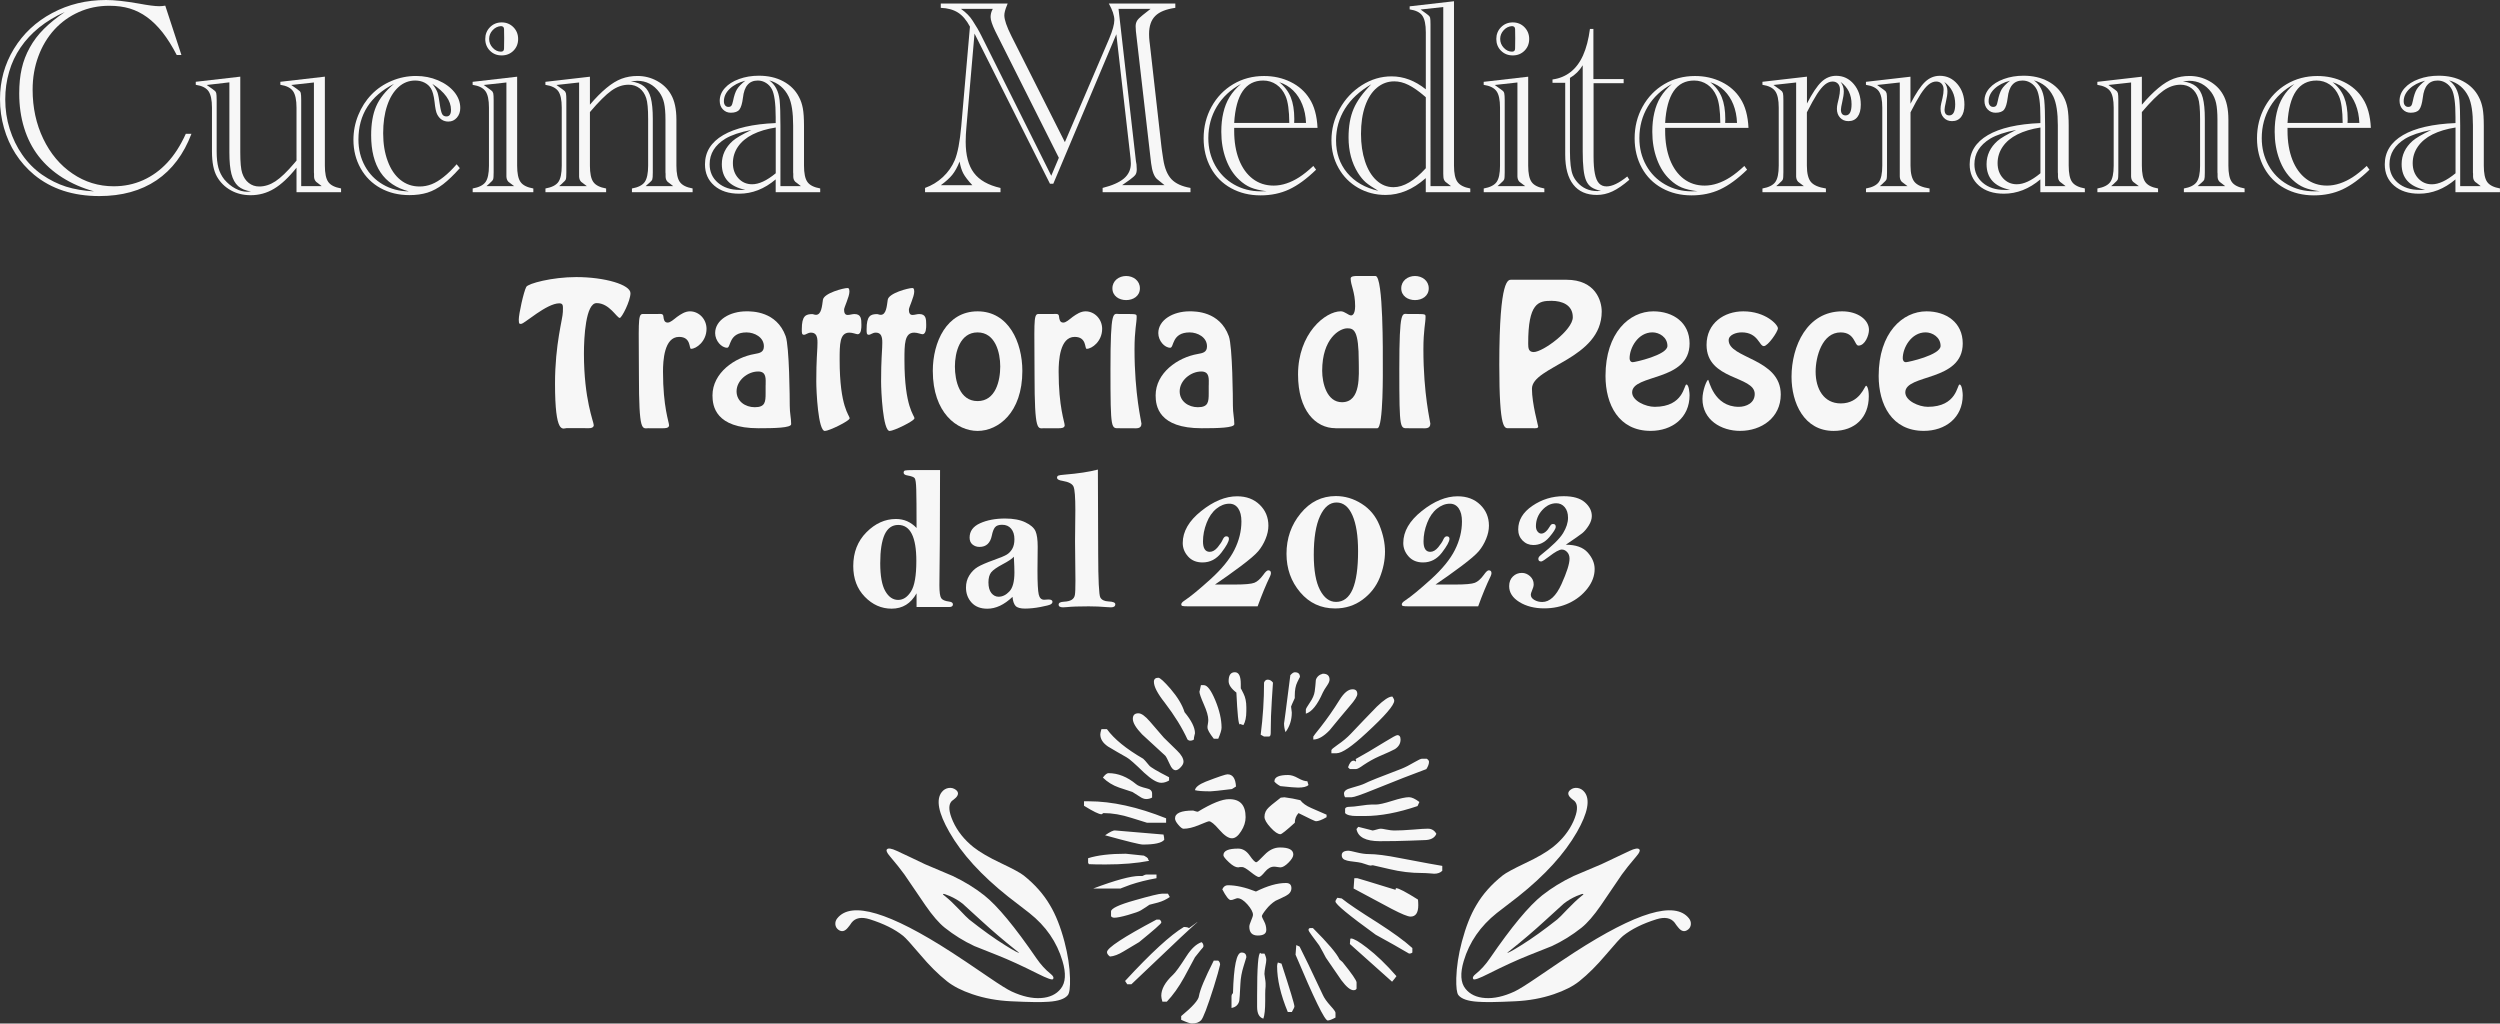<?xml version="1.0" encoding="utf-8"?>
<!-- Generator: Adobe Illustrator 28.3.0, SVG Export Plug-In . SVG Version: 6.00 Build 0)  -->
<svg version="1.1" id="レイヤー_1" xmlns="http://www.w3.org/2000/svg" xmlns:xlink="http://www.w3.org/1999/xlink" x="0px"
	 y="0px" viewBox="0 0 58.016 23.752" style="enable-background:new 0 0 58.016 23.752;" xml:space="preserve">
<rect x="0" y="0" width="58.016" height="23.752" fill="#333333" stroke="none"/>
<style type="text/css">
	.st0{fill:#F7F7F7;}
</style>
<g>
	<g>
		<g>
			<path class="st0" d="M27.061,19.092h-0.446c-0.006,0-0.124-0.038-0.356-0.111c-0.231-0.075-0.448-0.112-0.648-0.112
				c-0.011,0-0.02,0.005-0.026,0.014c-0.005,0.009-0.013,0.013-0.025,0.013c-0.058,0-0.192-0.066-0.404-0.197v-0.104h0.111
				c0.538,0,1.136,0.132,1.794,0.395V19.092z M26.667,19.977c-0.286,0.056-0.624,0.084-1.013,0.084
				c-0.166,0-0.295-0.002-0.386-0.007l-0.017-0.035v-0.103c0.218-0.069,0.509-0.104,0.875-0.104c0.005,0,0.145,0.016,0.421,0.044
				c0.046,0.023,0.077,0.045,0.094,0.069C26.641,19.942,26.65,19.959,26.667,19.977z M26.838,20.38
				c-0.223,0.04-0.426,0.091-0.609,0.153c-0.155,0.058-0.229,0.086-0.223,0.086h-0.635c0.515-0.194,0.872-0.291,1.073-0.291h0.068
				c0.041-0.023,0.075-0.034,0.103-0.034h0.223V20.38z M27.129,18.113c-0.057,0.034-0.118,0.053-0.18,0.053
				c-0.097,0-0.228-0.079-0.395-0.232c-0.212-0.206-0.348-0.327-0.411-0.36c-0.144-0.08-0.286-0.164-0.429-0.249
				c-0.12-0.081-0.18-0.175-0.18-0.283c0-0.024,0.009-0.063,0.026-0.121h0.128c0.166,0.229,0.447,0.458,0.841,0.686
				c0.017,0.012,0.063,0.063,0.138,0.155c0.028,0.04,0.183,0.132,0.463,0.275V18.113z M26.735,18.509
				c-0.04,0.022-0.085,0.034-0.137,0.034c-0.046,0-0.098-0.02-0.154-0.06c-0.097-0.063-0.153-0.098-0.164-0.104
				c-0.102-0.035-0.206-0.069-0.309-0.102c-0.148-0.051-0.274-0.13-0.377-0.232c0.051-0.069,0.094-0.103,0.129-0.103
				c0.223,0,0.437,0.086,0.644,0.257c0.039,0.035,0.12,0.066,0.24,0.095c0.085,0.016,0.129,0.057,0.129,0.12V18.509z M27.018,19.488
				c-0.057,0.074-0.223,0.111-0.497,0.111c-0.063,0-0.355-0.071-0.876-0.215c0.115-0.08,0.192-0.117,0.232-0.112l1.124,0.095
				C27.012,19.413,27.018,19.453,27.018,19.488z M26.95,21.409c0,0.023-0.171,0.174-0.515,0.454l-0.36,0.215
				c-0.12,0.074-0.226,0.113-0.317,0.12c-0.046-0.035-0.069-0.069-0.069-0.102c0-0.098,0.384-0.35,1.15-0.756h0.069
				C26.935,21.358,26.95,21.38,26.95,21.409z M27.147,20.816c-0.081,0.057-0.172,0.101-0.275,0.129
				c-0.068,0.017-0.135,0.034-0.198,0.051c-0.039,0.029-0.105,0.072-0.197,0.129c-0.045,0.028-0.145,0.064-0.296,0.107
				c-0.151,0.043-0.259,0.065-0.321,0.065c-0.035,0-0.06-0.012-0.077-0.035v-0.11c0-0.069,0.181-0.156,0.545-0.258
				c0.363-0.104,0.575-0.155,0.639-0.155h0.137L27.147,20.816z M27.782,21.409c0-0.016-0.509,0.46-1.527,1.433H26.16l-0.051-0.077
				c0.6-0.651,1.056-1.069,1.364-1.253c0.058,0,0.097,0.009,0.12,0.026c0.063-0.045,0.126-0.092,0.189-0.137V21.409z M27.465,17.677
				c0,0.04-0.022,0.083-0.065,0.128c-0.043,0.047-0.082,0.069-0.116,0.069c-0.052,0-0.098-0.046-0.137-0.137
				c-0.052-0.114-0.086-0.18-0.103-0.198c-0.177-0.165-0.358-0.332-0.54-0.497c-0.143-0.149-0.215-0.269-0.215-0.361
				c0-0.085,0.043-0.128,0.129-0.128c0.069,0,0.157,0.063,0.266,0.189c0.109,0.126,0.217,0.252,0.325,0.377
				c0.109,0.104,0.211,0.204,0.309,0.302C27.416,17.516,27.465,17.603,27.465,17.677z M27.731,17.016
				c0,0.006-0.005,0.024-0.013,0.055c-0.009,0.032-0.013,0.062-0.013,0.091c-0.023,0.017-0.052,0.026-0.086,0.026
				c-0.023,0-0.043-0.009-0.061-0.026c-0.126-0.276-0.303-0.561-0.531-0.859c-0.167-0.211-0.249-0.371-0.249-0.48
				c0-0.063,0.034-0.095,0.103-0.095c0.039,0,0.134,0.086,0.283,0.258c0.166,0.194,0.274,0.375,0.325,0.541
				C27.65,16.721,27.731,16.884,27.731,17.016z M27.928,21.958c0,0.016-0.021,0.046-0.06,0.085c-0.058,0.07-0.103,0.127-0.137,0.171
				c-0.007,0.012-0.089,0.167-0.25,0.465c-0.126,0.229-0.261,0.416-0.403,0.566h-0.103c-0.017-0.057-0.026-0.103-0.026-0.137
				c0-0.154,0.089-0.314,0.266-0.481c0.064-0.056,0.168-0.203,0.318-0.437c0.114-0.178,0.232-0.286,0.352-0.326
				C27.913,21.887,27.928,21.919,27.928,21.958z M28.906,18.964c0,0.109-0.034,0.217-0.104,0.326
				c-0.068,0.109-0.139,0.164-0.213,0.164c-0.081,0-0.178-0.066-0.292-0.197c-0.114-0.132-0.194-0.198-0.24-0.198
				c-0.017,0-0.094,0.03-0.232,0.087c-0.136,0.057-0.256,0.086-0.36,0.086c-0.029,0-0.069-0.031-0.12-0.091
				c-0.052-0.06-0.077-0.11-0.077-0.149c0-0.121,0.14-0.182,0.42-0.182c0.005,0,0.021,0.005,0.046,0.014
				c0.026,0.009,0.048,0.013,0.065,0.013c0.321-0.195,0.561-0.291,0.721-0.291C28.778,18.543,28.906,18.683,28.906,18.964z
				 M28.314,22.387c-0.023,0.103-0.071,0.275-0.146,0.515c-0.149,0.469-0.247,0.728-0.297,0.777
				c-0.048,0.048-0.119,0.073-0.21,0.073c-0.04,0-0.123-0.028-0.25-0.086V23.58c0.263-0.217,0.401-0.371,0.412-0.464
				c0.023-0.143,0.138-0.417,0.344-0.824h0.103C28.3,22.316,28.314,22.347,28.314,22.387z M28.683,18.252l-0.094,0.059
				c-0.286,0.035-0.452,0.053-0.498,0.053c-0.178,0-0.297-0.009-0.36-0.027c0.01-0.068,0.093-0.134,0.248-0.197
				c0.298-0.115,0.466-0.171,0.506-0.171C28.606,17.969,28.672,18.063,28.683,18.252z M28.348,16.886
				c0,0.053-0.026,0.139-0.077,0.258h-0.103c-0.098-0.126-0.146-0.211-0.146-0.258v-0.033c0-0.006,0.003-0.024,0.009-0.056
				c0.006-0.032,0.009-0.062,0.009-0.09c0-0.086-0.034-0.206-0.103-0.361c-0.068-0.154-0.103-0.254-0.103-0.301
				c0,0.018,0.012-0.032,0.035-0.145h0.068c0.08,0,0.168,0.117,0.266,0.352C28.3,16.486,28.348,16.699,28.348,16.886z
				 M29.969,20.611c0,0.074-0.042,0.133-0.124,0.176c-0.083,0.044-0.165,0.081-0.245,0.117c-0.08,0.051-0.153,0.117-0.219,0.201
				c-0.066,0.083-0.098,0.136-0.098,0.158c0,0.012,0.017,0.05,0.052,0.117c0.035,0.065,0.051,0.132,0.051,0.201
				c0,0.086-0.066,0.129-0.197,0.129s-0.197-0.068-0.197-0.206c0-0.029,0.014-0.076,0.042-0.141c0.028-0.066,0.043-0.11,0.043-0.134
				c0-0.062-0.043-0.142-0.128-0.24c-0.086-0.097-0.164-0.145-0.232-0.145c-0.011,0-0.034,0.007-0.069,0.021
				c-0.035,0.015-0.064,0.022-0.086,0.022c-0.046,0-0.111-0.084-0.197-0.249c0.028-0.063,0.071-0.095,0.128-0.095
				c0.189,0,0.407,0.049,0.653,0.146c0.263-0.131,0.495-0.198,0.695-0.198C29.927,20.491,29.969,20.531,29.969,20.611z
				 M30.013,19.831c0,0.051-0.038,0.114-0.112,0.188c-0.074,0.074-0.137,0.11-0.189,0.11c-0.012,0-0.034-0.002-0.064-0.008
				c-0.032-0.006-0.059-0.009-0.082-0.009c-0.075,0-0.145,0.041-0.211,0.12c-0.065,0.08-0.113,0.121-0.141,0.121
				c-0.029,0-0.092-0.039-0.189-0.116c-0.098-0.078-0.163-0.116-0.197-0.116c-0.012,0-0.029,0-0.051,0
				c-0.024,0.006-0.038,0.008-0.043,0.008c-0.058,0-0.129-0.038-0.215-0.119c-0.086-0.08-0.128-0.135-0.128-0.163
				c0-0.104,0.114-0.154,0.343-0.154c0.103,0,0.191,0.053,0.266,0.159c0.074,0.107,0.125,0.158,0.154,0.158
				c0.018,0,0.08-0.057,0.189-0.171c0.109-0.114,0.229-0.172,0.361-0.172C29.91,19.667,30.013,19.721,30.013,19.831z M28.923,16.501
				c0,0.143-0.023,0.251-0.068,0.326l-0.077-0.026c0,0.005-0.003,0.009-0.009,0.009c-0.029,0-0.054-0.246-0.077-0.738
				c-0.12-0.091-0.18-0.18-0.18-0.266c0-0.138,0.048-0.206,0.145-0.206c0.092,0,0.137,0.091,0.137,0.274v0.102
				c0-0.005,0.022,0.035,0.064,0.121c0.043,0.085,0.065,0.191,0.065,0.317V16.501z M28.923,22.215c0,0.007-0.022,0.077-0.065,0.212
				c-0.042,0.134-0.067,0.269-0.073,0.407c-0.011,0.229-0.02,0.36-0.026,0.394c-0.023,0.091-0.084,0.146-0.18,0.163v-0.266
				c0-0.034,0.012-0.059,0.034-0.077c0.018-0.628,0.083-0.943,0.198-0.943C28.885,22.104,28.923,22.141,28.923,22.215z
				 M29.386,22.275c0,0.029-0.007,0.08-0.022,0.155c-0.014,0.074-0.021,0.132-0.021,0.172c0,0.016,0.005,0.05,0.013,0.098
				c0.008,0.048,0.014,0.086,0.014,0.115c0-0.006,0,0.02,0,0.077c-0.006,0.051-0.009,0.109-0.009,0.173v0.162
				c0,0.194-0.014,0.332-0.043,0.412c-0.097-0.029-0.145-0.119-0.145-0.274v-0.257c0-0.663,0.025-0.995,0.077-0.995
				c0.005,0,0.008,0.005,0.008,0.016h0.086C29.372,22.187,29.386,22.236,29.386,22.275z M29.541,15.841
				c0,0.01-0.009,0.144-0.026,0.398c-0.017,0.255-0.026,0.502-0.026,0.743v0.025c0,0.058-0.015,0.086-0.043,0.086h-0.112
				l-0.078-0.043c0.052-0.406,0.078-0.809,0.078-1.209c0.017-0.046,0.046-0.069,0.085-0.069
				C29.466,15.772,29.506,15.795,29.541,15.841z M30.785,18.964c-0.108,0.063-0.192,0.094-0.248,0.094
				c-0.017,0-0.153-0.062-0.403-0.189c-0.058,0.063-0.086,0.138-0.086,0.224c-0.194,0.177-0.305,0.266-0.334,0.266
				c-0.057,0-0.134-0.051-0.228-0.154c-0.095-0.103-0.142-0.186-0.142-0.249c0-0.086,0.034-0.159,0.103-0.222
				c0-0.006,0.091-0.08,0.274-0.223l0.086-0.009c0.131,0.017,0.254,0.039,0.369,0.068c0.051,0.069,0.135,0.13,0.253,0.181
				c0.117,0.051,0.236,0.102,0.356,0.155V18.964z M30.365,18.217c-0.041,0.041-0.121,0.06-0.241,0.06
				c-0.063,0-0.2-0.011-0.411-0.034c-0.057-0.03-0.103-0.064-0.138-0.104v-0.01c0-0.096,0.106-0.144,0.317-0.144
				c0.069,0,0.146,0.024,0.232,0.073c0.086,0.048,0.157,0.072,0.215,0.072L30.365,18.217z M30.039,23.356
				c0,0.018-0.02,0.06-0.06,0.129h-0.094c-0.166-0.4-0.248-0.755-0.248-1.064c0-0.023,0.005-0.051,0.017-0.085l0.085,0.026
				C29.938,22.973,30.039,23.306,30.039,23.356z M30.167,15.712c0-0.006-0.019,0.033-0.06,0.116c-0.041,0.082-0.06,0.187-0.06,0.314
				V16.2c-0.058,0.126-0.086,0.192-0.086,0.198c0,0.012,0.003,0.032,0.008,0.064c0.006,0.032,0.009,0.056,0.009,0.073
				c0,0.172-0.048,0.323-0.145,0.455c-0.023-0.063-0.035-0.132-0.035-0.206c0,0.023,0.049-0.349,0.146-1.115
				c0.04-0.045,0.074-0.068,0.103-0.068C30.127,15.6,30.167,15.637,30.167,15.712z M30.992,23.614
				c-0.086,0.046-0.146,0.068-0.181,0.068c-0.069,0-0.317-0.508-0.746-1.527l0.017-0.223l0.077,0.035
				c0.091,0.177,0.272,0.551,0.54,1.123c0.03,0.068,0.089,0.154,0.182,0.257c0.073,0.08,0.111,0.132,0.111,0.155V23.614z
				 M30.854,15.772c0,0.034-0.017,0.077-0.052,0.129c-0.051,0.074-0.086,0.131-0.104,0.171c-0.126,0.286-0.256,0.449-0.394,0.49
				v-0.095c0-0.017,0.031-0.072,0.094-0.164c0.063-0.091,0.101-0.179,0.112-0.261c0.011-0.083,0.02-0.17,0.026-0.262
				c0.022-0.074,0.077-0.123,0.162-0.146C30.802,15.634,30.854,15.68,30.854,15.772z M31.48,22.944
				c-0.011,0.024-0.035,0.035-0.069,0.035c-0.074,0-0.168-0.078-0.283-0.232c-0.12-0.177-0.24-0.352-0.36-0.524
				c-0.04-0.079-0.092-0.174-0.154-0.283c-0.041-0.057-0.098-0.134-0.171-0.231c-0.052-0.068-0.077-0.112-0.077-0.129
				c0-0.023,0.011-0.037,0.033-0.043h0.069c0.349,0.349,0.555,0.591,0.618,0.729l0.069,0.06c0.217,0.269,0.326,0.427,0.326,0.473
				V22.944z M31.498,16.106c0,0.052-0.057,0.143-0.172,0.275c-0.161,0.189-0.317,0.378-0.472,0.567
				c-0.138,0.143-0.263,0.214-0.377,0.214v-0.069c0-0.005,0.056-0.08,0.171-0.222c0.149-0.19,0.295-0.398,0.437-0.627
				c0.103-0.166,0.203-0.248,0.301-0.248C31.46,15.995,31.498,16.031,31.498,16.106z M32.355,16.261
				c0,0.103-0.215,0.352-0.643,0.746c-0.338,0.315-0.569,0.473-0.696,0.473h-0.119V17.41c0-0.017,0.046-0.057,0.137-0.12
				c0.126-0.086,0.228-0.172,0.309-0.257c0.2-0.212,0.403-0.424,0.609-0.635c0.161-0.155,0.278-0.233,0.353-0.233h0.008
				C32.341,16.206,32.355,16.237,32.355,16.261z M32.776,22.104c-0.017,0.017-0.043,0.025-0.077,0.025
				c-0.212-0.125-0.47-0.271-0.773-0.437c-0.624-0.452-0.935-0.708-0.935-0.772c0-0.017,0.014-0.047,0.043-0.086l0.103,0.016
				c0.142,0.116,0.423,0.304,0.841,0.567c0.348,0.224,0.615,0.417,0.798,0.584V22.104z M33.47,20.208
				c-0.046,0.046-0.109,0.068-0.188,0.068c-0.013,0-0.05-0.003-0.113-0.009c-0.062-0.005-0.123-0.008-0.18-0.008
				c-0.24,0-0.487-0.029-0.742-0.09c-0.255-0.06-0.385-0.09-0.39-0.09l-0.051,0.008c-0.018,0-0.058-0.011-0.121-0.034
				c-0.063-0.023-0.12-0.038-0.171-0.044c-0.154-0.017-0.243-0.032-0.266-0.042c-0.074-0.017-0.111-0.058-0.111-0.121
				c0-0.069,0.053-0.104,0.162-0.104c0.018,0,0.079,0.013,0.185,0.039c0.106,0.026,0.199,0.039,0.278,0.039
				c0.166,0,0.41,0.03,0.73,0.094c0.567,0.108,0.891,0.168,0.978,0.18V20.208z M33.162,17.677c0,0.051-0.021,0.108-0.061,0.171
				c-0.297,0.109-0.7,0.266-1.209,0.472c-0.297,0.121-0.472,0.181-0.523,0.181h-0.154c-0.019-0.029-0.026-0.058-0.026-0.086
				c0-0.057,0.055-0.101,0.163-0.128c0.166-0.046,0.271-0.081,0.317-0.104c0.074-0.041,0.36-0.155,0.858-0.344
				c0.085-0.034,0.186-0.086,0.3-0.153c0.091-0.053,0.148-0.079,0.172-0.079h0.111C33.144,17.63,33.162,17.655,33.162,17.677z
				 M32.939,18.611l-0.043,0.095c-0.452,0.154-0.861,0.231-1.227,0.231h-0.18c-0.144,0-0.235-0.022-0.274-0.069v-0.102
				c0.011-0.029,0.045-0.043,0.103-0.043c0.056,0,0.142-0.009,0.257-0.026c0.114-0.017,0.197-0.026,0.248-0.026h0.103
				c0.074,0,0.201-0.029,0.382-0.086c0.18-0.057,0.31-0.085,0.391-0.085C32.762,18.501,32.841,18.537,32.939,18.611z M32.502,17.162
				c0,0.092-0.043,0.165-0.13,0.222c-0.051,0.03-0.177,0.086-0.376,0.172c-0.115,0.051-0.233,0.117-0.353,0.197
				c-0.086,0.063-0.145,0.095-0.179,0.095h-0.138l-0.043-0.042c0.035-0.102,0.077-0.154,0.129-0.154
				c0.023,0,0.037,0.009,0.044,0.026c0.005-0.012,0.01-0.023,0.016-0.035c0-0.005-0.006-0.013-0.016-0.026
				c0.188-0.102,0.417-0.238,0.685-0.403c0.167-0.103,0.261-0.154,0.285-0.154C32.475,17.059,32.502,17.093,32.502,17.162z
				 M32.407,22.653c-0.023,0.034-0.057,0.077-0.102,0.129l-0.979-0.875l0.009-0.112c0-0.011,0.005-0.016,0.017-0.016
				c0.062,0,0.185,0.072,0.369,0.214C31.937,22.158,32.167,22.378,32.407,22.653z M32.913,21.006c0,0.177-0.06,0.265-0.179,0.265
				c-0.063,0-0.209-0.06-0.438-0.179c-0.291-0.155-0.586-0.312-0.884-0.473l0.017-0.239h0.07c0.079,0.023,0.315,0.093,0.704,0.214
				c0.108,0.035,0.166,0.052,0.171,0.052c0.012,0,0.017-0.003,0.017-0.009v-0.018c0-0.005,0.003-0.008,0.008-0.008
				c0.058,0,0.226,0.088,0.507,0.265C32.91,20.912,32.913,20.954,32.913,21.006z M33.333,19.35c-0.04,0.096-0.134,0.146-0.283,0.146
				c0.017,0-0.089,0.003-0.317,0.012c-0.229,0.009-0.467,0.013-0.714,0.013c-0.325,0-0.505-0.093-0.54-0.282l0.042-0.051
				c0.229,0.057,0.337,0.085,0.327,0.085c0.017,0,0.048-0.007,0.094-0.021c0.046-0.015,0.08-0.021,0.103-0.021
				c0.017,0,0.061,0.006,0.133,0.021c0.071,0.014,0.13,0.021,0.175,0.021c0.12,0,0.266-0.007,0.438-0.021
				c0.171-0.015,0.286-0.021,0.343-0.021C33.222,19.23,33.288,19.27,33.333,19.35z"/>
		</g>
		<g>
			<path class="st0" d="M24.436,22.722c-0.02,0.024-0.138-0.017-0.356-0.127c-0.355-0.179-0.664-0.32-0.925-0.424
				c-0.345-0.139-0.526-0.211-0.545-0.217c-0.242-0.113-0.47-0.254-0.685-0.425c-0.134-0.107-0.284-0.28-0.449-0.519
				c-0.165-0.239-0.328-0.478-0.489-0.718c-0.079-0.11-0.192-0.252-0.338-0.424c-0.066-0.077-0.089-0.129-0.068-0.156
				c0.029-0.036,0.106-0.025,0.231,0.034c0.219,0.101,0.436,0.205,0.653,0.309c0.214,0.091,0.429,0.183,0.644,0.273
				c0.272,0.129,0.516,0.279,0.731,0.449c0.309,0.245,0.711,0.732,1.21,1.459c0.101,0.148,0.214,0.271,0.336,0.368
				C24.444,22.651,24.46,22.69,24.436,22.722z M24.781,23.093c-0.071,0.088-0.219,0.139-0.445,0.154
				c-0.159,0.013-0.449,0.01-0.873-0.011c-0.319-0.015-0.618-0.069-0.898-0.164c-0.245-0.083-0.442-0.183-0.591-0.302
				c-0.202-0.161-0.407-0.364-0.617-0.614c-0.211-0.249-0.343-0.395-0.397-0.437c-0.196-0.157-0.454-0.284-0.776-0.386
				c-0.192-0.06-0.333-0.035-0.422,0.079c-0.01,0.012-0.024,0.031-0.04,0.058c-0.019,0.024-0.034,0.042-0.044,0.055
				c-0.074,0.093-0.15,0.108-0.229,0.046c-0.039-0.031-0.06-0.072-0.064-0.122c-0.003-0.051,0.011-0.097,0.045-0.138
				c0.324-0.409,1.212-0.144,2.66,0.793c0.154,0.098,0.44,0.29,0.859,0.576c0.256,0.175,0.432,0.285,0.528,0.329
				c0.251,0.116,0.477,0.166,0.68,0.152c0.203-0.013,0.357-0.087,0.459-0.216c0.113-0.14,0.127-0.355,0.04-0.644
				c-0.13-0.439-0.384-0.809-0.767-1.112c-0.049-0.039-0.128-0.101-0.239-0.185c-0.111-0.084-0.196-0.149-0.254-0.196
				c-0.623-0.495-1.078-0.995-1.364-1.497c-0.256-0.447-0.315-0.756-0.177-0.93c0.043-0.054,0.096-0.085,0.159-0.095
				c0.064-0.009,0.119,0.006,0.169,0.044c0.059,0.047,0.064,0.101,0.016,0.162c-0.016,0.019-0.039,0.041-0.068,0.063
				c-0.03,0.022-0.049,0.038-0.056,0.048c-0.07,0.087-0.057,0.239,0.039,0.455c0.102,0.228,0.261,0.428,0.478,0.602
				c0.145,0.114,0.356,0.238,0.634,0.369c0.278,0.132,0.455,0.227,0.531,0.288c0.258,0.206,0.461,0.435,0.608,0.687
				c0.134,0.222,0.246,0.505,0.337,0.848c0.079,0.302,0.122,0.584,0.129,0.846C24.837,22.911,24.819,23.045,24.781,23.093z
				 M23.649,22.109l-0.081-0.064c-0.271-0.215-0.541-0.445-0.809-0.691c-0.268-0.245-0.408-0.371-0.42-0.383
				c-0.088-0.069-0.187-0.129-0.3-0.178c-0.096-0.041-0.147-0.056-0.155-0.046c-0.001,0.007,0.002,0.013,0.009,0.019l0.036,0.029
				c0.098,0.078,0.206,0.18,0.327,0.308c0.121,0.128,0.199,0.206,0.235,0.235c0.301,0.238,0.581,0.44,0.839,0.6
				C23.532,22.065,23.639,22.121,23.649,22.109z"/>
		</g>
		<g>
			<path class="st0" d="M34.243,22.605c0.121-0.097,0.234-0.22,0.334-0.368c0.499-0.728,0.903-1.214,1.211-1.459
				c0.215-0.17,0.459-0.32,0.73-0.449c0.216-0.09,0.431-0.182,0.644-0.273c0.217-0.104,0.434-0.207,0.653-0.309
				c0.124-0.059,0.201-0.071,0.23-0.034c0.022,0.027-0.002,0.079-0.068,0.156c-0.147,0.172-0.26,0.314-0.339,0.424
				c-0.161,0.24-0.324,0.479-0.488,0.718c-0.165,0.239-0.316,0.412-0.45,0.519c-0.215,0.171-0.443,0.312-0.685,0.425
				c-0.018,0.006-0.201,0.078-0.545,0.217c-0.26,0.104-0.57,0.245-0.925,0.424c-0.217,0.11-0.335,0.151-0.354,0.127
				C34.167,22.69,34.184,22.651,34.243,22.605z M33.795,22.698c0.008-0.263,0.05-0.544,0.13-0.846
				c0.091-0.343,0.202-0.625,0.336-0.848c0.147-0.252,0.35-0.481,0.609-0.687c0.076-0.061,0.253-0.156,0.53-0.288
				c0.279-0.131,0.491-0.255,0.635-0.369c0.217-0.174,0.377-0.374,0.479-0.602c0.095-0.216,0.108-0.368,0.038-0.455
				c-0.008-0.011-0.027-0.027-0.057-0.048c-0.03-0.023-0.052-0.044-0.068-0.063c-0.048-0.061-0.044-0.114,0.016-0.162
				c0.049-0.039,0.105-0.053,0.168-0.044c0.063,0.01,0.117,0.042,0.159,0.095c0.138,0.174,0.079,0.483-0.176,0.93
				c-0.288,0.502-0.741,1.002-1.365,1.497c-0.059,0.047-0.143,0.113-0.254,0.196c-0.111,0.083-0.19,0.145-0.24,0.185
				c-0.38,0.303-0.637,0.674-0.767,1.112c-0.086,0.289-0.073,0.504,0.04,0.644c0.103,0.13,0.256,0.203,0.459,0.216
				c0.202,0.014,0.43-0.036,0.68-0.152c0.096-0.045,0.273-0.155,0.528-0.329c0.419-0.286,0.706-0.478,0.858-0.576
				c1.45-0.937,2.336-1.202,2.661-0.793c0.033,0.041,0.048,0.087,0.045,0.138c-0.004,0.05-0.025,0.092-0.064,0.122
				c-0.079,0.062-0.154,0.047-0.228-0.046c-0.01-0.012-0.024-0.031-0.044-0.055c-0.018-0.027-0.031-0.046-0.04-0.058
				c-0.089-0.113-0.23-0.138-0.422-0.079c-0.323,0.101-0.58,0.229-0.777,0.386c-0.053,0.042-0.186,0.188-0.397,0.437
				c-0.211,0.25-0.416,0.454-0.616,0.614c-0.149,0.119-0.347,0.219-0.592,0.302c-0.279,0.095-0.579,0.149-0.898,0.164
				c-0.423,0.021-0.714,0.024-0.872,0.011c-0.228-0.015-0.375-0.066-0.445-0.154C33.807,23.045,33.79,22.911,33.795,22.698z
				 M35.298,21.938c0.259-0.161,0.538-0.362,0.839-0.6c0.037-0.03,0.115-0.107,0.235-0.235c0.121-0.127,0.23-0.229,0.327-0.308
				l0.036-0.029c0.007-0.006,0.011-0.012,0.009-0.019c-0.008-0.01-0.06,0.005-0.156,0.046c-0.112,0.049-0.212,0.109-0.3,0.178
				c-0.013,0.011-0.152,0.138-0.421,0.383c-0.267,0.246-0.538,0.476-0.808,0.691l-0.081,0.064
				C34.989,22.121,35.095,22.065,35.298,21.938z"/>
		</g>
	</g>
	<g>
		<path class="st0" d="M13.141,9.937c-0.079,0-0.261,0.166-0.261-1.035c0-0.924,0.182-1.511,0.182-1.664
			c0-0.125,0.021-0.199-0.083-0.199c-0.294,0-0.812,0.476-0.882,0.476c-0.037,0-0.058,0.016-0.058-0.099
			c0-0.128,0.112-0.642,0.174-0.758c0.041-0.079,0.6-0.228,1.159-0.228c0.667,0,1.259,0.178,1.259,0.373
			c0,0.182-0.203,0.575-0.248,0.575c-0.07,0-0.24-0.344-0.538-0.344c-0.253,0-0.294,0.791-0.294,1.172
			c0,1.064,0.228,1.586,0.228,1.66c0,0.091-0.149,0.07-0.203,0.07H13.141z"/>
		<path class="st0" d="M15.055,9.937c-0.153,0-0.228,0.128-0.228-1.242c0-1.147-0.033-1.404,0.083-1.408h0.344
			c0.062,0,0.137-0.021,0.141,0.058c0.008,0.062,0.016,0.141,0.099,0.141c0.062,0,0.132-0.066,0.219-0.133
			c0.087-0.062,0.186-0.128,0.298-0.128c0.211,0,0.385,0.182,0.385,0.406c0,0.29-0.236,0.464-0.36,0.464
			c-0.05,0,0.008-0.277-0.277-0.277c-0.348,0-0.373,0.559-0.373,0.807c0,0.824,0.141,1.172,0.141,1.247
			c-0.004,0.066-0.095,0.066-0.141,0.066H15.055z"/>
		<path class="st0" d="M17.512,8.215c0.12-0.021,0.215-0.041,0.215-0.178c0-0.211-0.219-0.323-0.402-0.323
			c-0.422,0-0.36,0.356-0.451,0.356c-0.132,0-0.278-0.162-0.278-0.34c0-0.306,0.344-0.505,0.725-0.505
			c0.132,0,0.7-0.004,0.911,0.576c0.087,0.24,0.095,1.466,0.095,1.611c0,0.182,0.033,0.29,0.033,0.431
			c0,0.087-0.389,0.095-0.758,0.095c-0.998,0-1.068-0.513-1.068-0.762C16.535,8.654,17.048,8.294,17.512,8.215z M17.768,8.94
			c0-0.145,0.025-0.319-0.174-0.319c-0.244,0-0.501,0.207-0.501,0.46c0,0.232,0.203,0.369,0.422,0.369
			c0.244,0,0.252-0.124,0.252-0.327V8.94z"/>
		<path class="st0" d="M19.712,6.77c0,0.112-0.124,0.364-0.124,0.414c0,0.075,0.021,0.125,0.083,0.125
			c0.054,0,0.103-0.021,0.157-0.021c0.157,0,0.162,0.112,0.162,0.253c0,0.058,0,0.215-0.087,0.215c-0.033,0-0.116-0.037-0.19-0.037
			c-0.228,0-0.228,0.265-0.228,0.634c0,1.101,0.232,1.284,0.232,1.354c0,0.062-0.48,0.294-0.575,0.294
			c-0.157,0-0.199-0.924-0.199-1.151c0-0.509,0.025-0.708,0.025-0.787c0-0.124,0.037-0.344-0.149-0.344
			c-0.074,0-0.116,0.05-0.162,0.05c-0.054,0-0.05-0.054-0.05-0.128c0-0.315,0.091-0.352,0.249-0.352
			c0.016,0,0.045,0.017,0.079,0.017c0.128,0,0.141-0.203,0.162-0.348c0.021-0.157,0.485-0.274,0.567-0.274
			C19.691,6.683,19.712,6.691,19.712,6.77z"/>
		<path class="st0" d="M21.216,6.77c0,0.112-0.124,0.364-0.124,0.414c0,0.075,0.021,0.125,0.083,0.125
			c0.054,0,0.103-0.021,0.157-0.021c0.157,0,0.162,0.112,0.162,0.253c0,0.058,0,0.215-0.087,0.215c-0.033,0-0.116-0.037-0.19-0.037
			c-0.228,0-0.228,0.265-0.228,0.634c0,1.101,0.232,1.284,0.232,1.354c0,0.062-0.48,0.294-0.575,0.294
			c-0.157,0-0.199-0.924-0.199-1.151c0-0.509,0.025-0.708,0.025-0.787c0-0.124,0.037-0.344-0.149-0.344
			c-0.074,0-0.116,0.05-0.162,0.05c-0.054,0-0.05-0.054-0.05-0.128c0-0.315,0.091-0.352,0.249-0.352
			c0.016,0,0.045,0.017,0.079,0.017c0.128,0,0.141-0.203,0.162-0.348c0.021-0.157,0.485-0.274,0.567-0.274
			C21.195,6.683,21.216,6.691,21.216,6.77z"/>
		<path class="st0" d="M21.647,8.608c0-0.667,0.319-1.383,1.039-1.383c0.72,0,1.039,0.717,1.039,1.383
			c0,0.973-0.563,1.392-1.039,1.392C22.21,10,21.647,9.582,21.647,8.608z M23.212,8.505c0-0.327-0.116-0.791-0.526-0.791
			c-0.41,0-0.526,0.464-0.526,0.791c0,0.331,0.108,0.803,0.526,0.803C23.105,9.308,23.212,8.836,23.212,8.505z"/>
		<path class="st0" d="M24.236,9.937c-0.153,0-0.228,0.128-0.228-1.242c0-1.147-0.033-1.404,0.083-1.408h0.344
			c0.062,0,0.137-0.021,0.141,0.058c0.008,0.062,0.016,0.141,0.099,0.141c0.062,0,0.132-0.066,0.219-0.133
			c0.087-0.062,0.186-0.128,0.298-0.128c0.211,0,0.385,0.182,0.385,0.406c0,0.29-0.236,0.464-0.36,0.464
			c-0.05,0,0.008-0.277-0.277-0.277c-0.348,0-0.373,0.559-0.373,0.807c0,0.824,0.141,1.172,0.141,1.247
			c-0.004,0.066-0.095,0.066-0.141,0.066H24.236z"/>
		<path class="st0" d="M25.989,9.937c-0.203,0-0.219,0.087-0.219-1.371c0-1.416,0.066-1.279,0.203-1.279H26.2
			c0.174,0,0.178,0.012,0.178,0.062c0,0.153-0.05,0.306-0.05,0.758c0,1.043,0.161,1.685,0.161,1.723
			c0,0.132-0.124,0.108-0.219,0.108H25.989z M25.815,6.691c0-0.178,0.153-0.286,0.319-0.286c0.166,0,0.319,0.108,0.319,0.286
			c0,0.178-0.153,0.273-0.319,0.273C25.968,6.964,25.815,6.869,25.815,6.691z"/>
		<path class="st0" d="M27.795,8.215c0.12-0.021,0.215-0.041,0.215-0.178c0-0.211-0.219-0.323-0.402-0.323
			c-0.422,0-0.36,0.356-0.451,0.356c-0.133,0-0.277-0.162-0.277-0.34c0-0.306,0.344-0.505,0.725-0.505
			c0.133,0,0.7-0.004,0.911,0.576c0.087,0.24,0.095,1.466,0.095,1.611c0,0.182,0.033,0.29,0.033,0.431
			c0,0.087-0.389,0.095-0.758,0.095c-0.998,0-1.068-0.513-1.068-0.762C26.818,8.654,27.331,8.294,27.795,8.215z M28.051,8.94
			c0-0.145,0.025-0.319-0.174-0.319c-0.244,0-0.501,0.207-0.501,0.46c0,0.232,0.203,0.369,0.422,0.369
			c0.244,0,0.252-0.124,0.252-0.327V8.94z"/>
		<path class="st0" d="M30.993,9.937c-0.464,0-0.87-0.41-0.87-1.247c0-0.948,0.629-1.466,0.994-1.466
			c0.087,0,0.178,0.096,0.236,0.096c0.083,0,0.095-0.149,0.095-0.215c0-0.335-0.104-0.484-0.104-0.642
			c0-0.058,0.104-0.058,0.145-0.058h0.431c0.186,0,0.17,1.855,0.17,2.05c0,0.095,0.017,1.483-0.128,1.483H30.993z M31.532,8.397
			c0-0.729-0.112-0.778-0.265-0.778c-0.178,0-0.584,0.232-0.584,0.986c0,0.286,0.108,0.729,0.46,0.729
			C31.59,9.333,31.532,8.695,31.532,8.397z"/>
		<path class="st0" d="M32.692,9.937c-0.203,0-0.219,0.087-0.219-1.371c0-1.416,0.066-1.279,0.203-1.279h0.228
			c0.174,0,0.178,0.012,0.178,0.062c0,0.153-0.05,0.306-0.05,0.758c0,1.043,0.161,1.685,0.161,1.723
			c0,0.132-0.124,0.108-0.219,0.108H32.692z M32.518,6.691c0-0.178,0.153-0.286,0.319-0.286c0.166,0,0.319,0.108,0.319,0.286
			c0,0.178-0.153,0.273-0.319,0.273C32.671,6.964,32.518,6.869,32.518,6.691z"/>
		<path class="st0" d="M36.35,6.492c0.679,0,0.82,0.493,0.82,0.737c0,1.11-1.619,1.271-1.619,1.793c0,0.348,0.145,0.853,0.145,0.878
			c0,0.05-0.095,0.037-0.124,0.037h-0.551c-0.104,0-0.228,0.079-0.228-1.474c0-2.046,0.215-1.971,0.286-1.971H36.35z M36.499,7.362
			c0-0.286-0.249-0.381-0.497-0.381c-0.298,0-0.542,0.046-0.538,0.998c0,0.099,0.008,0.191,0.128,0.191
			C35.807,8.169,36.499,7.66,36.499,7.362z"/>
		<path class="st0" d="M37.258,8.724c0-1.002,0.555-1.499,1.11-1.499c0.456,0,0.841,0.257,0.841,0.746
			c0,0.89-1.333,0.704-1.333,1.135c0,0.195,0.315,0.335,0.522,0.335c0.679,0,0.679-0.518,0.737-0.518
			c0.062,0,0.074,0.215,0.074,0.248c0,0.526-0.406,0.828-0.903,0.828C37.564,10,37.258,9.387,37.258,8.724z M37.817,8.314
			c0,0.046,0.021,0.091,0.075,0.091c0.05,0,0.803-0.166,0.803-0.377c0-0.203-0.19-0.315-0.348-0.315
			C38.011,7.714,37.817,8.074,37.817,8.314z"/>
		<path class="st0" d="M39.508,9.258c0-0.195,0.099-0.443,0.132-0.443c0.021,0,0.124,0.626,0.712,0.626
			c0.17,0,0.369-0.087,0.369-0.298c0-0.426-1.118-0.315-1.118-1.139c0-0.505,0.406-0.779,0.853-0.779
			c0.518,0,0.803,0.311,0.803,0.393c0,0.079-0.232,0.414-0.327,0.414c-0.108,0-0.132-0.319-0.514-0.319
			c-0.128,0-0.302,0.058-0.302,0.182c0,0.427,1.209,0.418,1.209,1.259c0,0.539-0.447,0.845-0.944,0.845
			C39.942,10,39.508,9.743,39.508,9.258z"/>
		<path class="st0" d="M41.575,8.745c0-0.712,0.36-1.52,1.176-1.52c0.36,0,0.621,0.195,0.621,0.431c0,0.124-0.091,0.364-0.244,0.364
			c-0.095,0-0.079-0.306-0.414-0.306c-0.427,0-0.58,0.563-0.58,0.911c0,0.402,0.191,0.737,0.584,0.737
			c0.447,0,0.551-0.41,0.588-0.41c0.021,0,0.062,0.074,0.062,0.244c0,0.497-0.327,0.804-0.816,0.804
			C41.865,10,41.575,9.349,41.575,8.745z"/>
		<path class="st0" d="M43.597,8.724c0-1.002,0.555-1.499,1.11-1.499c0.456,0,0.841,0.257,0.841,0.746
			c0,0.89-1.333,0.704-1.333,1.135c0,0.195,0.315,0.335,0.522,0.335c0.679,0,0.679-0.518,0.737-0.518
			c0.062,0,0.074,0.215,0.074,0.248c0,0.526-0.406,0.828-0.903,0.828C43.903,10,43.597,9.387,43.597,8.724z M44.156,8.314
			c0,0.046,0.021,0.091,0.075,0.091c0.05,0,0.803-0.166,0.803-0.377c0-0.203-0.191-0.315-0.348-0.315
			C44.35,7.714,44.156,8.074,44.156,8.314z"/>
	</g>
	<g>
		<path class="st0" d="M21.27,12.253c0-0.447-0.002-0.746-0.007-0.895c-0.004-0.149-0.017-0.237-0.037-0.262
			c-0.02-0.026-0.075-0.046-0.165-0.062c-0.061-0.009-0.091-0.031-0.091-0.065c0-0.026,0.01-0.043,0.031-0.05
			c0.021-0.007,0.088-0.01,0.201-0.01h0.613l-0.005,1.649L21.8,13.581c0,0.158,0.014,0.257,0.041,0.299
			c0.027,0.042,0.089,0.069,0.187,0.081c0.057,0.007,0.086,0.028,0.086,0.065c0,0.041-0.03,0.061-0.091,0.061H21.27v-0.318
			c-0.067,0.119-0.148,0.208-0.244,0.267c-0.096,0.059-0.208,0.089-0.334,0.089c-0.237,0-0.445-0.092-0.623-0.276
			c-0.179-0.184-0.268-0.422-0.268-0.712c0-0.319,0.102-0.58,0.307-0.786c0.204-0.205,0.432-0.307,0.683-0.307
			c0.094,0,0.181,0.017,0.261,0.052C21.131,12.131,21.204,12.183,21.27,12.253z M20.427,13.069c0,0.295,0.039,0.511,0.117,0.648
			c0.078,0.137,0.178,0.205,0.299,0.205c0.116,0,0.215-0.065,0.298-0.196c0.083-0.131,0.124-0.367,0.124-0.709
			c0-0.278-0.035-0.487-0.105-0.626c-0.07-0.139-0.175-0.209-0.316-0.209c-0.139,0-0.244,0.073-0.314,0.221
			C20.462,12.553,20.427,12.774,20.427,13.069z"/>
		<path class="st0" d="M23.497,13.851c-0.096,0.091-0.193,0.16-0.29,0.206c-0.098,0.046-0.196,0.069-0.295,0.069
			c-0.158,0-0.28-0.048-0.366-0.143c-0.086-0.095-0.129-0.211-0.129-0.348c0-0.106,0.026-0.2,0.078-0.283
			c0.052-0.083,0.116-0.147,0.192-0.193c0.077-0.046,0.203-0.101,0.379-0.164c0.148-0.053,0.248-0.094,0.298-0.125
			c0.05-0.03,0.092-0.074,0.126-0.132c0.034-0.058,0.051-0.133,0.051-0.225c0-0.102-0.025-0.183-0.076-0.244
			c-0.051-0.061-0.121-0.091-0.21-0.091c-0.077,0-0.132,0.019-0.164,0.058c-0.032,0.04-0.057,0.104-0.074,0.192
			c-0.036,0.176-0.131,0.264-0.286,0.264c-0.063,0-0.118-0.019-0.163-0.056c-0.045-0.037-0.067-0.091-0.067-0.16
			c0-0.149,0.081-0.26,0.243-0.333c0.162-0.073,0.355-0.11,0.579-0.11c0.194,0,0.351,0.03,0.473,0.089
			c0.122,0.058,0.199,0.127,0.234,0.204c0.034,0.077,0.051,0.198,0.051,0.362l-0.005,0.55c0,0.29,0.01,0.475,0.029,0.557
			c0.019,0.082,0.061,0.123,0.124,0.123c0.009,0,0.022-0.001,0.037-0.002c0.031-0.003,0.052-0.004,0.063-0.004
			c0.063,0,0.095,0.018,0.095,0.053c0,0.023-0.013,0.043-0.04,0.059c-0.026,0.016-0.106,0.037-0.238,0.062
			c-0.132,0.025-0.252,0.037-0.359,0.037c-0.107,0-0.18-0.02-0.219-0.061C23.529,14.018,23.505,13.949,23.497,13.851z
			 M23.528,12.919c-0.037,0.045-0.126,0.105-0.267,0.179c-0.129,0.069-0.214,0.129-0.258,0.182
			c-0.043,0.054-0.065,0.132-0.065,0.235c0,0.109,0.023,0.191,0.068,0.248c0.046,0.056,0.102,0.085,0.168,0.085
			c0.09,0,0.173-0.041,0.251-0.124c0.078-0.083,0.116-0.23,0.116-0.439C23.542,13.22,23.537,13.098,23.528,12.919z"/>
		<path class="st0" d="M25.478,10.897l0.007,1.948c0.001,0.622,0.018,0.962,0.049,1.019c0.031,0.057,0.093,0.088,0.186,0.093
			c0.108,0.004,0.162,0.026,0.162,0.065c0,0.048-0.033,0.072-0.1,0.072c-0.019,0-0.046-0.002-0.081-0.004
			c-0.15-0.013-0.296-0.019-0.437-0.019c-0.229,0-0.399,0.006-0.509,0.018c-0.031,0.004-0.059,0.005-0.084,0.005
			c-0.07,0-0.104-0.021-0.104-0.063c0-0.04,0.039-0.063,0.118-0.067c0.085-0.004,0.147-0.02,0.187-0.046
			c0.04-0.026,0.064-0.063,0.072-0.111c0.009-0.047,0.013-0.158,0.013-0.331l-0.009-0.913l0.007-0.725
			c0-0.301-0.014-0.483-0.043-0.547c-0.029-0.065-0.114-0.108-0.254-0.132c-0.085-0.012-0.128-0.037-0.128-0.074
			c0-0.023,0.01-0.039,0.029-0.048c0.019-0.009,0.067-0.016,0.143-0.022C25.02,10.989,25.279,10.95,25.478,10.897z"/>
		<path class="st0" d="M29.185,14.071h-1.6c-0.077,0-0.126-0.003-0.144-0.008c-0.019-0.005-0.028-0.018-0.028-0.038
			c0-0.026,0.024-0.055,0.072-0.086c0.146-0.097,0.348-0.264,0.607-0.498c0.259-0.235,0.444-0.461,0.553-0.678
			c0.109-0.217,0.164-0.438,0.164-0.663c0-0.129-0.025-0.229-0.075-0.302c-0.05-0.073-0.119-0.109-0.206-0.109
			c-0.104,0-0.204,0.039-0.3,0.116c-0.096,0.077-0.172,0.187-0.227,0.33c-0.056,0.143-0.084,0.286-0.084,0.43
			c0,0.08,0.013,0.14,0.04,0.181c0.026,0.04,0.065,0.06,0.116,0.06c0.065,0,0.127-0.036,0.186-0.107
			c0.057-0.07,0.097-0.13,0.118-0.181c0.022-0.048,0.048-0.072,0.079-0.072c0.042,0,0.063,0.019,0.063,0.058
			c0,0.06-0.058,0.167-0.174,0.319c-0.116,0.152-0.262,0.229-0.439,0.229c-0.141,0-0.253-0.046-0.335-0.138
			c-0.083-0.092-0.124-0.196-0.124-0.312c0-0.268,0.143-0.515,0.429-0.743c0.286-0.228,0.563-0.342,0.832-0.342
			c0.215,0,0.39,0.065,0.525,0.196c0.135,0.131,0.202,0.293,0.202,0.486c0,0.099-0.022,0.202-0.066,0.308
			c-0.044,0.107-0.1,0.2-0.167,0.281c-0.067,0.08-0.204,0.198-0.411,0.353c-0.207,0.154-0.405,0.296-0.596,0.424h0.458
			c0.235,0,0.387-0.014,0.456-0.041c0.069-0.027,0.137-0.088,0.206-0.182c0.049-0.071,0.088-0.107,0.116-0.107
			c0.042,0,0.063,0.022,0.063,0.065c0,0.02-0.007,0.045-0.021,0.075C29.376,13.575,29.281,13.807,29.185,14.071z"/>
		<path class="st0" d="M32.141,12.801c0,0.199-0.041,0.402-0.123,0.606c-0.082,0.204-0.215,0.374-0.399,0.51
			c-0.184,0.135-0.396,0.203-0.636,0.203c-0.328,0-0.598-0.125-0.81-0.375c-0.212-0.25-0.318-0.548-0.318-0.893
			c0-0.359,0.109-0.672,0.329-0.939c0.219-0.267,0.491-0.401,0.816-0.401c0.211,0,0.41,0.059,0.598,0.178
			c0.188,0.118,0.326,0.284,0.413,0.496C32.097,12.398,32.141,12.603,32.141,12.801z M31.516,12.791
			c0-0.357-0.044-0.634-0.131-0.832c-0.087-0.199-0.21-0.298-0.369-0.298c-0.158,0-0.285,0.105-0.382,0.314
			c-0.097,0.209-0.146,0.509-0.146,0.9c0,0.359,0.048,0.632,0.144,0.816c0.096,0.184,0.22,0.277,0.373,0.277
			c0.171,0,0.3-0.098,0.385-0.294C31.474,13.477,31.516,13.183,31.516,12.791z"/>
		<path class="st0" d="M36.337,12.641c0.232,0,0.402,0.061,0.509,0.182c0.107,0.121,0.16,0.249,0.16,0.382
			c0,0.158-0.056,0.309-0.168,0.453c-0.112,0.144-0.254,0.257-0.428,0.338c-0.174,0.081-0.365,0.122-0.574,0.122
			c-0.226,0-0.419-0.049-0.577-0.147c-0.158-0.098-0.237-0.221-0.237-0.368c0-0.094,0.029-0.169,0.087-0.225
			c0.058-0.056,0.127-0.083,0.208-0.083c0.07,0,0.133,0.026,0.189,0.076c0.056,0.051,0.085,0.114,0.085,0.188
			c0,0.041-0.013,0.089-0.039,0.147c-0.019,0.043-0.028,0.075-0.028,0.095c0,0.05,0.028,0.09,0.083,0.122
			c0.055,0.032,0.116,0.047,0.183,0.047c0.172,0,0.321-0.138,0.446-0.414c0.125-0.277,0.187-0.474,0.187-0.591
			c0-0.064-0.019-0.115-0.056-0.154c-0.037-0.039-0.078-0.058-0.123-0.058c-0.057,0-0.156,0.054-0.297,0.163
			c-0.099,0.076-0.16,0.114-0.181,0.114c-0.045,0-0.067-0.02-0.067-0.061c0-0.028,0.018-0.056,0.053-0.084
			c0.271-0.215,0.445-0.386,0.521-0.512c0.077-0.126,0.115-0.245,0.115-0.357c0-0.104-0.026-0.186-0.077-0.246
			c-0.051-0.061-0.117-0.091-0.196-0.091c-0.121,0-0.23,0.053-0.327,0.16c-0.097,0.107-0.145,0.231-0.145,0.372
			c0,0.05,0.012,0.091,0.037,0.123c0.025,0.032,0.054,0.049,0.087,0.049c0.069,0,0.138-0.06,0.208-0.181
			c0.015-0.028,0.037-0.042,0.065-0.042c0.042,0,0.063,0.022,0.063,0.065c0,0.045-0.051,0.126-0.153,0.245
			c-0.102,0.118-0.224,0.178-0.367,0.178c-0.098,0-0.181-0.035-0.249-0.103c-0.068-0.069-0.102-0.155-0.102-0.259
			c0-0.215,0.109-0.397,0.328-0.547c0.219-0.149,0.46-0.224,0.726-0.224c0.22,0,0.384,0.047,0.492,0.141
			c0.108,0.094,0.162,0.2,0.162,0.319c0,0.071-0.024,0.145-0.072,0.221c-0.048,0.076-0.098,0.136-0.151,0.179
			C36.663,12.417,36.537,12.506,36.337,12.641z"/>
		<path class="st0" d="M34.303,14.071h-1.6c-0.077,0-0.126-0.003-0.144-0.008c-0.019-0.005-0.028-0.018-0.028-0.038
			c0-0.026,0.024-0.055,0.072-0.086c0.146-0.097,0.348-0.264,0.607-0.498c0.259-0.235,0.444-0.461,0.553-0.678
			c0.109-0.217,0.164-0.438,0.164-0.663c0-0.129-0.025-0.229-0.075-0.302c-0.05-0.073-0.119-0.109-0.206-0.109
			c-0.104,0-0.204,0.039-0.3,0.116c-0.096,0.077-0.172,0.187-0.227,0.33c-0.056,0.143-0.084,0.286-0.084,0.43
			c0,0.08,0.013,0.14,0.04,0.181c0.026,0.04,0.065,0.06,0.116,0.06c0.065,0,0.127-0.036,0.186-0.107
			c0.057-0.07,0.097-0.13,0.118-0.181c0.022-0.048,0.048-0.072,0.079-0.072c0.042,0,0.063,0.019,0.063,0.058
			c0,0.06-0.058,0.167-0.174,0.319c-0.116,0.152-0.262,0.229-0.439,0.229c-0.141,0-0.253-0.046-0.335-0.138
			c-0.083-0.092-0.124-0.196-0.124-0.312c0-0.268,0.143-0.515,0.429-0.743c0.286-0.228,0.563-0.342,0.832-0.342
			c0.215,0,0.39,0.065,0.525,0.196c0.135,0.131,0.202,0.293,0.202,0.486c0,0.099-0.022,0.202-0.066,0.308
			c-0.044,0.107-0.1,0.2-0.167,0.281c-0.067,0.08-0.204,0.198-0.411,0.353c-0.207,0.154-0.405,0.296-0.596,0.424h0.458
			c0.235,0,0.387-0.014,0.456-0.041c0.069-0.027,0.137-0.088,0.206-0.182c0.049-0.071,0.088-0.107,0.116-0.107
			c0.042,0,0.063,0.022,0.063,0.065c0,0.02-0.007,0.045-0.021,0.075C34.494,13.575,34.398,13.807,34.303,14.071z"/>
	</g>
	<g>
		<path class="st0" d="M3.835,0.131L4.21,1.276H4.101C3.996,1.073,3.887,0.899,3.773,0.753C3.658,0.608,3.538,0.49,3.413,0.399
			C3.288,0.308,3.155,0.242,3.014,0.198C2.873,0.156,2.714,0.134,2.536,0.134c-0.252,0-0.487,0.048-0.705,0.145
			S1.424,0.511,1.263,0.686C1.103,0.861,0.978,1.069,0.89,1.308C0.801,1.548,0.757,1.805,0.757,2.081
			c0,0.417,0.082,0.797,0.247,1.14c0.165,0.343,0.391,0.613,0.679,0.808c0.287,0.196,0.606,0.294,0.957,0.294
			c0.242,0,0.468-0.047,0.679-0.141c0.21-0.094,0.398-0.23,0.563-0.407c0.165-0.177,0.308-0.401,0.43-0.67h0.131
			c-0.18,0.475-0.45,0.834-0.811,1.079C3.269,4.428,2.827,4.55,2.305,4.55c-0.609,0-1.114-0.165-1.513-0.494
			C0.621,3.913,0.477,3.75,0.361,3.569C0.244,3.387,0.155,3.188,0.093,2.971C0.031,2.754,0,2.531,0,2.302
			c0-0.425,0.107-0.814,0.322-1.167c0.215-0.352,0.51-0.63,0.888-0.832C1.587,0.101,2.005,0,2.463,0c0.192,0,0.445,0.028,0.76,0.083
			C3.44,0.124,3.599,0.144,3.697,0.144C3.74,0.144,3.786,0.14,3.835,0.131z M2.183,4.441C1.912,4.366,1.666,4.259,1.446,4.12
			S1.042,3.815,0.894,3.623S0.635,3.212,0.56,2.968c-0.076-0.245-0.114-0.512-0.114-0.8c0-0.214,0.019-0.406,0.058-0.577
			s0.101-0.334,0.188-0.489C0.778,0.946,0.887,0.802,1.02,0.67s0.294-0.263,0.484-0.391c-0.224,0.1-0.422,0.22-0.593,0.357
			C0.74,0.774,0.595,0.929,0.478,1.101C0.36,1.273,0.271,1.461,0.212,1.666c-0.06,0.204-0.09,0.417-0.09,0.64
			c0,0.239,0.034,0.468,0.103,0.686s0.165,0.418,0.292,0.6s0.279,0.336,0.459,0.462c0.18,0.124,0.365,0.216,0.556,0.277
			C1.722,4.391,1.94,4.428,2.183,4.441z"/>
		<path class="st0" d="M6.881,3.892C6.7,4.119,6.525,4.282,6.358,4.381c-0.167,0.1-0.347,0.149-0.542,0.149
			c-0.171,0-0.325-0.038-0.46-0.114c-0.136-0.076-0.242-0.18-0.319-0.313c-0.079-0.137-0.118-0.333-0.118-0.59V2.498
			c0-0.177-0.027-0.304-0.08-0.381C4.785,2.039,4.687,1.99,4.543,1.968v-0.07l1.033-0.119v1.754c0,0.236,0.015,0.397,0.045,0.484
			c0.032,0.098,0.083,0.175,0.152,0.229c0.07,0.055,0.15,0.082,0.242,0.082c0.128,0,0.254-0.04,0.377-0.121
			c0.123-0.081,0.269-0.221,0.438-0.42l0.051-0.061V2.498c0-0.177-0.027-0.304-0.08-0.381C6.747,2.039,6.649,1.99,6.506,1.968v-0.07
			l1.033-0.119v2.065c0,0.177,0.026,0.304,0.079,0.378c0.052,0.075,0.151,0.125,0.297,0.151V4.46H6.881V3.892z M5.323,1.911
			L4.797,1.972l0.128,0.09c0.002,0,0.003,0,0.005,0.002c0.001,0.001,0.004,0.004,0.008,0.008L4.98,2.104
			c0.019,0.013,0.032,0.032,0.038,0.057c0.006,0.026,0.01,0.08,0.01,0.161v1.196c0,0.152,0.014,0.277,0.041,0.377
			c0.028,0.1,0.073,0.189,0.135,0.268c0.079,0.092,0.165,0.163,0.258,0.212c0.093,0.049,0.183,0.074,0.271,0.074
			c0.006,0,0.037-0.002,0.093-0.006c-0.128-0.019-0.228-0.06-0.3-0.124C5.455,4.254,5.403,4.161,5.371,4.039
			c-0.032-0.123-0.048-0.29-0.048-0.502V1.911z M6.99,4.319h0.475L7.391,4.261c-0.006-0.006-0.011-0.01-0.013-0.01L7.337,4.22
			C7.305,4.187,7.288,4.147,7.288,4.098V4.033L7.285,4.002V1.914L6.759,1.972l0.128,0.09c0.002,0,0.003,0,0.005,0.002
			c0.001,0.001,0.004,0.004,0.008,0.008l0.041,0.032C6.961,2.116,6.974,2.135,6.98,2.161c0.006,0.026,0.01,0.08,0.01,0.161V4.319z"
			/>
		<path class="st0" d="M10.597,3.812l0.074,0.09C10.53,4.06,10.4,4.185,10.282,4.276c-0.119,0.091-0.239,0.155-0.361,0.194
			c-0.122,0.038-0.262,0.058-0.42,0.058c-0.25,0-0.473-0.054-0.67-0.162C8.634,4.257,8.48,4.105,8.369,3.907
			C8.258,3.709,8.202,3.489,8.202,3.245c0-0.199,0.037-0.39,0.112-0.574c0.075-0.184,0.177-0.343,0.308-0.478
			c0.13-0.135,0.286-0.24,0.467-0.316c0.18-0.076,0.369-0.114,0.566-0.114c0.182,0,0.352,0.034,0.51,0.101
			c0.158,0.067,0.284,0.158,0.377,0.271c0.093,0.114,0.139,0.238,0.139,0.372c0,0.088-0.026,0.162-0.078,0.223
			c-0.053,0.061-0.118,0.091-0.198,0.091c-0.115,0-0.202-0.056-0.26-0.167c-0.026-0.049-0.046-0.147-0.061-0.292
			c-0.017-0.143-0.045-0.246-0.083-0.308C9.967,1.997,9.918,1.952,9.854,1.919c-0.064-0.033-0.137-0.05-0.218-0.05
			c-0.148,0-0.278,0.051-0.391,0.154c-0.113,0.103-0.2,0.246-0.261,0.43C8.922,2.637,8.892,2.85,8.892,3.094
			c0,0.242,0.035,0.457,0.106,0.646C9.068,3.93,9.167,4.075,9.294,4.176c0.127,0.102,0.275,0.152,0.444,0.152
			c0.096,0,0.189-0.018,0.279-0.053c0.09-0.035,0.183-0.092,0.28-0.17C10.395,4.028,10.495,3.93,10.597,3.812z M9.488,4.441
			C8.904,4.289,8.613,3.855,8.613,3.139c0-0.269,0.039-0.494,0.117-0.673c0.078-0.18,0.215-0.353,0.412-0.519
			C8.592,2.228,8.318,2.659,8.318,3.238c0,0.227,0.05,0.431,0.15,0.614c0.1,0.183,0.24,0.326,0.419,0.43
			C9.065,4.386,9.266,4.439,9.488,4.441z M10.033,1.946c0.062,0.081,0.102,0.149,0.121,0.204c0.018,0.055,0.035,0.148,0.053,0.28
			c0.017,0.114,0.036,0.187,0.056,0.221c0.02,0.034,0.053,0.051,0.097,0.051c0.071,0,0.106-0.051,0.106-0.154
			C10.466,2.337,10.322,2.136,10.033,1.946z"/>
		<path class="st0" d="M10.969,4.46V4.374c0.145-0.026,0.245-0.076,0.298-0.149c0.053-0.074,0.08-0.201,0.08-0.38V2.498
			c0-0.18-0.027-0.307-0.082-0.383c-0.055-0.076-0.153-0.124-0.297-0.146v-0.07l1.033-0.119v2.065c0,0.177,0.026,0.304,0.079,0.378
			c0.052,0.075,0.151,0.125,0.297,0.151V4.46H10.969z M11.29,4.319h0.641l-0.077-0.058c-0.004-0.004-0.009-0.007-0.013-0.01
			L11.8,4.22c-0.03-0.03-0.046-0.071-0.048-0.122V4.033V4.002V1.914l-0.526,0.058l0.125,0.09c0.002,0,0.006,0.003,0.013,0.009
			l0.041,0.032c0.021,0.015,0.035,0.037,0.042,0.065c0.006,0.029,0.009,0.08,0.009,0.153v1.68c0,0.088-0.004,0.142-0.013,0.163
			c-0.009,0.021-0.034,0.05-0.077,0.086c-0.006,0.005-0.009,0.008-0.009,0.01L11.29,4.319z M11.261,0.904
			c0-0.106,0.036-0.198,0.109-0.272s0.163-0.112,0.272-0.112s0.2,0.038,0.273,0.112s0.109,0.166,0.109,0.272
			c0,0.109-0.036,0.2-0.109,0.273c-0.073,0.073-0.164,0.109-0.273,0.109s-0.2-0.036-0.272-0.109
			C11.298,1.104,11.261,1.013,11.261,0.904z M11.627,0.606c-0.075,0.004-0.14,0.036-0.194,0.094
			c-0.055,0.059-0.082,0.127-0.082,0.204s0.028,0.146,0.083,0.205c0.056,0.06,0.12,0.09,0.192,0.09c0.047,0,0.071-0.024,0.071-0.074
			c0.002-0.038,0.003-0.116,0.003-0.234c0-0.113-0.001-0.186-0.003-0.218C11.695,0.631,11.672,0.608,11.627,0.606z"/>
		<path class="st0" d="M13.689,2.43c0.133-0.156,0.26-0.285,0.382-0.386c0.122-0.102,0.239-0.174,0.353-0.217
			c0.113-0.042,0.236-0.064,0.369-0.064c0.162,0,0.314,0.038,0.454,0.115c0.14,0.077,0.248,0.181,0.322,0.311
			c0.086,0.145,0.128,0.342,0.128,0.59v1.065c0,0.177,0.026,0.304,0.079,0.378c0.052,0.075,0.151,0.125,0.297,0.151V4.46h-1.408
			V4.374c0.145-0.026,0.244-0.076,0.297-0.151c0.052-0.075,0.079-0.201,0.079-0.378V2.761c0-0.233-0.015-0.395-0.045-0.484
			c-0.032-0.098-0.083-0.174-0.154-0.229c-0.071-0.054-0.155-0.082-0.254-0.082c-0.137,0-0.27,0.046-0.399,0.138
			c-0.129,0.092-0.295,0.257-0.499,0.497v1.244c0,0.177,0.026,0.304,0.079,0.378c0.052,0.075,0.151,0.125,0.297,0.151V4.46h-1.408
			V4.374c0.145-0.026,0.245-0.076,0.298-0.149c0.053-0.074,0.08-0.201,0.08-0.38V2.498c0-0.18-0.027-0.307-0.082-0.383
			c-0.055-0.076-0.153-0.124-0.297-0.146v-0.07l1.033-0.119V2.43z M12.977,4.319h0.641l-0.077-0.058
			c-0.004-0.004-0.009-0.007-0.013-0.01L13.487,4.22c-0.03-0.03-0.046-0.071-0.048-0.122V4.033V3.376V3.043V1.914l-0.526,0.058
			l0.125,0.09c0.002,0,0.006,0.003,0.013,0.009l0.041,0.032c0.021,0.015,0.035,0.037,0.042,0.065
			c0.006,0.029,0.009,0.08,0.009,0.153v1.68c0,0.088-0.004,0.142-0.013,0.163s-0.034,0.05-0.077,0.086
			c-0.006,0.005-0.009,0.008-0.009,0.01L12.977,4.319z M14.984,4.319h0.638l-0.074-0.058c-0.006-0.006-0.011-0.01-0.013-0.01
			L15.494,4.22c-0.032-0.032-0.048-0.073-0.048-0.122V4.033l-0.003-0.032V2.776c0-0.162-0.011-0.29-0.032-0.385
			c-0.021-0.094-0.058-0.176-0.109-0.247c-0.133-0.18-0.305-0.269-0.516-0.269c-0.021,0-0.071,0.004-0.148,0.013
			c0.133,0.019,0.235,0.058,0.308,0.117c0.073,0.059,0.124,0.147,0.156,0.265c0.031,0.118,0.047,0.28,0.047,0.487v1.244
			c0,0.088-0.004,0.142-0.012,0.163c-0.007,0.021-0.032,0.05-0.075,0.086c-0.004,0.005-0.007,0.007-0.008,0.007
			c-0.001,0-0.003,0.001-0.005,0.003L14.984,4.319z"/>
		<path class="st0" d="M18.002,4.162c-0.263,0.223-0.545,0.333-0.847,0.333c-0.242,0-0.434-0.062-0.579-0.187
			c-0.144-0.125-0.216-0.289-0.216-0.493c0-0.288,0.141-0.515,0.423-0.68c0.282-0.164,0.688-0.257,1.218-0.279v-0.09V2.722
			c0-0.167-0.008-0.303-0.023-0.409c-0.015-0.106-0.036-0.186-0.064-0.239c-0.032-0.062-0.077-0.112-0.136-0.149
			c-0.059-0.037-0.123-0.056-0.191-0.056c-0.1,0-0.18,0.032-0.237,0.098c-0.058,0.065-0.094,0.166-0.109,0.303
			c-0.017,0.134-0.045,0.226-0.083,0.274c-0.038,0.048-0.105,0.072-0.199,0.072c-0.073,0-0.133-0.026-0.183-0.077
			c-0.049-0.051-0.074-0.118-0.074-0.199c0-0.109,0.04-0.208,0.119-0.296c0.079-0.089,0.189-0.159,0.329-0.21
			c0.14-0.051,0.293-0.077,0.46-0.077c0.216,0,0.405,0.043,0.567,0.13c0.162,0.087,0.283,0.207,0.363,0.361
			c0.043,0.079,0.073,0.168,0.091,0.266c0.018,0.098,0.027,0.234,0.027,0.407v0.923c0,0.177,0.026,0.304,0.079,0.378
			c0.052,0.075,0.151,0.125,0.297,0.151V4.46h-1.033V4.162z M17.296,4.405c-0.363-0.074-0.545-0.273-0.545-0.596
			c0-0.209,0.084-0.389,0.253-0.539c0.075-0.066,0.219-0.151,0.433-0.254c-0.259,0.049-0.46,0.117-0.603,0.202
			c-0.244,0.15-0.366,0.347-0.366,0.593c0,0.177,0.065,0.321,0.194,0.431c0.129,0.11,0.296,0.165,0.502,0.165
			C17.214,4.409,17.258,4.408,17.296,4.405z M17.296,1.873c-0.15,0.038-0.27,0.101-0.361,0.187c-0.091,0.087-0.136,0.183-0.136,0.29
			c0,0.041,0.01,0.073,0.029,0.096c0.019,0.024,0.045,0.035,0.077,0.035c0.03,0,0.052-0.009,0.067-0.027
			C16.987,2.436,17,2.399,17.011,2.344c0.024-0.12,0.054-0.21,0.091-0.271C17.139,2.012,17.204,1.945,17.296,1.873z M18.002,4.021
			V2.959c-0.207,0.032-0.386,0.086-0.534,0.16c-0.149,0.075-0.263,0.17-0.342,0.285c-0.079,0.115-0.118,0.243-0.118,0.382
			c0,0.141,0.042,0.258,0.127,0.351c0.084,0.093,0.191,0.139,0.319,0.139C17.611,4.277,17.794,4.192,18.002,4.021z M18.111,4.319
			h0.475l-0.074-0.058c-0.006-0.006-0.011-0.01-0.013-0.01L18.457,4.22c-0.032-0.032-0.048-0.073-0.048-0.122V4.033l-0.003-0.032
			v-1.09c0-0.297-0.034-0.52-0.103-0.667c-0.096-0.197-0.247-0.323-0.452-0.379c0.137,0.097,0.217,0.249,0.241,0.459
			c0.013,0.128,0.019,0.327,0.019,0.596V4.319z"/>
		<path class="st0" d="M24.443,4.264h-0.077l-1.751-3.485L22.427,2.95C22.416,3.07,22.41,3.183,22.41,3.29
			c0,0.313,0.064,0.553,0.191,0.722c0.127,0.169,0.333,0.286,0.617,0.35V4.46h-1.751V4.361c0.156-0.056,0.294-0.14,0.414-0.252
			c0.12-0.112,0.212-0.243,0.276-0.393c0.068-0.165,0.118-0.427,0.15-0.786l0.202-2.312c-0.081-0.152-0.174-0.261-0.279-0.327
			s-0.237-0.103-0.398-0.109v-0.1h1.552c-0.009,0.022-0.014,0.035-0.016,0.042c-0.041,0.098-0.061,0.175-0.061,0.231
			c0,0.103,0.055,0.263,0.164,0.481l1.241,2.463l1.026-2.396c0.081-0.192,0.122-0.339,0.122-0.439c0-0.103-0.043-0.23-0.128-0.382
			h1.543v0.1c-0.214,0.03-0.369,0.092-0.465,0.188c-0.096,0.095-0.144,0.235-0.144,0.418c0,0.058,0.003,0.112,0.009,0.164l0.01,0.08
			l0.269,2.38c0.004,0.032,0.008,0.06,0.011,0.083c0.003,0.024,0.013,0.091,0.03,0.202c0.032,0.207,0.096,0.361,0.191,0.462
			c0.095,0.1,0.242,0.168,0.441,0.202V4.46h-2.039V4.361c0.224-0.056,0.389-0.129,0.496-0.22c0.106-0.091,0.159-0.206,0.159-0.345
			c0-0.053-0.008-0.141-0.023-0.263l-0.314-2.738L24.443,4.264z M22.564,4.297c-0.103-0.111-0.173-0.203-0.21-0.274
			c-0.038-0.071-0.066-0.163-0.085-0.274c-0.051,0.128-0.108,0.231-0.17,0.308c-0.062,0.077-0.151,0.157-0.266,0.241H22.564z
			 M24.396,4.079l0.176-0.417l-1.475-2.937c-0.073-0.151-0.109-0.262-0.109-0.33c0-0.066,0.017-0.129,0.051-0.189h-0.738
			c0.12,0.086,0.209,0.176,0.269,0.272c0.081,0.122,0.151,0.243,0.209,0.362L24.396,4.079z M26.04,4.297h0.985l-0.167-0.135
			c-0.073-0.057-0.121-0.183-0.145-0.375l-0.353-3.062c-0.004-0.055-0.006-0.094-0.006-0.115c0-0.049,0.011-0.091,0.032-0.127
			c0.021-0.035,0.065-0.08,0.132-0.133l0.183-0.144h-0.744l0.404,3.537l0.013,0.071c0.004,0.051,0.006,0.09,0.006,0.115
			c0,0.053-0.01,0.095-0.03,0.125c-0.021,0.03-0.066,0.07-0.136,0.121L26.04,4.297z"/>
		<path class="st0" d="M28.641,2.966v0.071c0,0.254,0.037,0.477,0.112,0.669c0.075,0.191,0.181,0.339,0.319,0.444
			c0.138,0.105,0.3,0.157,0.486,0.157c0.098,0,0.197-0.017,0.296-0.05c0.1-0.033,0.198-0.081,0.295-0.143
			c0.097-0.062,0.207-0.15,0.329-0.263l0.064,0.087c-0.22,0.214-0.429,0.366-0.627,0.458c-0.198,0.092-0.419,0.138-0.662,0.138
			c-0.254,0-0.483-0.056-0.684-0.167c-0.202-0.111-0.359-0.268-0.47-0.471c-0.111-0.203-0.167-0.432-0.167-0.686
			c0-0.267,0.062-0.512,0.184-0.734c0.123-0.222,0.291-0.397,0.504-0.523c0.212-0.126,0.451-0.189,0.714-0.189
			c0.224,0,0.43,0.046,0.617,0.138c0.187,0.092,0.333,0.221,0.438,0.388c0.111,0.171,0.173,0.397,0.186,0.677H28.641z M29.391,4.438
			c-0.152-0.02-0.274-0.048-0.366-0.087c-0.092-0.038-0.182-0.098-0.269-0.18c-0.13-0.12-0.232-0.277-0.305-0.473
			c-0.073-0.196-0.109-0.409-0.109-0.64c0-0.16,0.015-0.308,0.047-0.442c0.031-0.135,0.079-0.256,0.144-0.363
			c0.065-0.107,0.153-0.209,0.265-0.304c-0.244,0.133-0.431,0.308-0.561,0.526c-0.13,0.218-0.196,0.462-0.196,0.731
			c0,0.231,0.053,0.441,0.157,0.63c0.105,0.189,0.251,0.337,0.437,0.444c0.187,0.107,0.394,0.16,0.621,0.16
			C29.308,4.441,29.353,4.44,29.391,4.438z M28.641,2.853h1.279c-0.002-0.288-0.031-0.496-0.086-0.622
			c-0.049-0.115-0.12-0.205-0.212-0.268c-0.092-0.063-0.195-0.094-0.308-0.094C28.904,1.869,28.68,2.198,28.641,2.853z
			 M30.308,2.853c-0.006-0.158-0.035-0.301-0.087-0.429c-0.051-0.128-0.122-0.237-0.213-0.326c-0.091-0.089-0.198-0.152-0.322-0.191
			c0.124,0.098,0.213,0.215,0.268,0.35c0.054,0.134,0.082,0.304,0.082,0.506c0,0.035-0.001,0.064-0.003,0.09H30.308z"/>
		<path class="st0" d="M33.088,4.133l-0.013,0.01c-0.289,0.254-0.595,0.381-0.92,0.381c-0.233,0-0.446-0.055-0.638-0.165
			c-0.192-0.11-0.344-0.263-0.454-0.459c-0.11-0.195-0.165-0.41-0.165-0.643c0-0.259,0.063-0.502,0.191-0.731
			c0.127-0.229,0.299-0.412,0.515-0.549c0.216-0.137,0.445-0.205,0.689-0.205c0.28,0,0.545,0.1,0.795,0.301V0.747
			c0-0.177-0.027-0.305-0.08-0.382c-0.053-0.077-0.152-0.126-0.295-0.147V0.147l1.029-0.118v3.816c0,0.177,0.027,0.304,0.082,0.378
			c0.054,0.075,0.153,0.125,0.296,0.151V4.46h-1.033V4.133z M31.985,4.428c-0.13-0.077-0.227-0.142-0.289-0.195
			c-0.062-0.053-0.123-0.127-0.183-0.221c-0.145-0.233-0.218-0.507-0.218-0.821c0-0.261,0.039-0.483,0.118-0.667
			c0.079-0.184,0.216-0.373,0.41-0.568c-0.269,0.156-0.473,0.345-0.611,0.566c-0.138,0.221-0.207,0.468-0.207,0.739
			c0,0.293,0.086,0.543,0.258,0.75C31.438,4.219,31.677,4.358,31.985,4.428z M33.088,2.257l-0.026-0.023
			c-0.139-0.12-0.264-0.207-0.377-0.263c-0.112-0.056-0.222-0.083-0.329-0.083c-0.152,0-0.286,0.05-0.404,0.149
			c-0.118,0.099-0.208,0.24-0.272,0.423c-0.064,0.183-0.096,0.398-0.096,0.646c0,0.237,0.031,0.45,0.093,0.638
			c0.062,0.188,0.15,0.335,0.265,0.441c0.114,0.106,0.246,0.159,0.396,0.159c0.233,0,0.483-0.146,0.75-0.44V2.257z M33.197,4.319
			h0.475l-0.074-0.058c-0.004-0.002-0.009-0.005-0.013-0.01L33.544,4.22c-0.032-0.032-0.048-0.073-0.048-0.122l-0.003-0.064V4.002
			V0.163l-0.526,0.058l0.125,0.09c0.002,0,0.006,0.003,0.013,0.01l0.041,0.032c0.021,0.015,0.035,0.035,0.042,0.059
			c0.006,0.025,0.009,0.078,0.009,0.159V4.319z"/>
		<path class="st0" d="M34.432,4.46V4.374c0.145-0.026,0.245-0.076,0.298-0.149c0.053-0.074,0.08-0.201,0.08-0.38V2.498
			c0-0.18-0.027-0.307-0.082-0.383c-0.055-0.076-0.153-0.124-0.297-0.146v-0.07l1.033-0.119v2.065c0,0.177,0.026,0.304,0.079,0.378
			c0.052,0.075,0.151,0.125,0.296,0.151V4.46H34.432z M34.753,4.319h0.641l-0.077-0.058c-0.004-0.004-0.009-0.007-0.013-0.01
			L35.262,4.22c-0.03-0.03-0.046-0.071-0.048-0.122V4.033V4.002V1.914l-0.526,0.058l0.125,0.09c0.002,0,0.006,0.003,0.013,0.009
			l0.042,0.032c0.021,0.015,0.035,0.037,0.041,0.065c0.006,0.029,0.01,0.08,0.01,0.153v1.68c0,0.088-0.004,0.142-0.013,0.163
			c-0.009,0.021-0.034,0.05-0.077,0.086c-0.006,0.005-0.01,0.008-0.01,0.01L34.753,4.319z M34.724,0.904
			c0-0.106,0.036-0.198,0.109-0.272s0.164-0.112,0.273-0.112c0.109,0,0.2,0.038,0.272,0.112s0.109,0.166,0.109,0.272
			c0,0.109-0.036,0.2-0.109,0.273c-0.073,0.073-0.163,0.109-0.272,0.109c-0.109,0-0.2-0.036-0.273-0.109
			C34.76,1.104,34.724,1.013,34.724,0.904z M35.089,0.606C35.014,0.61,34.95,0.642,34.896,0.7c-0.055,0.059-0.082,0.127-0.082,0.204
			s0.028,0.146,0.083,0.205c0.056,0.06,0.12,0.09,0.192,0.09c0.047,0,0.071-0.024,0.071-0.074c0.002-0.038,0.003-0.116,0.003-0.234
			c0-0.113-0.001-0.186-0.003-0.218C35.158,0.631,35.134,0.608,35.089,0.606z"/>
		<path class="st0" d="M36.981,1.93v1.7c0,0.167,0.01,0.301,0.031,0.402c0.02,0.101,0.052,0.176,0.096,0.223
			c0.044,0.047,0.102,0.071,0.174,0.071c0.13,0,0.291-0.077,0.481-0.231l0.048,0.077c-0.143,0.124-0.274,0.214-0.391,0.269
			s-0.239,0.083-0.363,0.083c-0.239,0-0.422-0.08-0.546-0.239c-0.125-0.159-0.188-0.39-0.188-0.694V1.921h-0.295V1.844
			c0.16-0.021,0.3-0.079,0.42-0.173c0.12-0.094,0.217-0.224,0.29-0.389c0.074-0.166,0.127-0.369,0.159-0.611h0.08v1.164h0.702V1.93
			H36.981z M36.728,1.516c-0.075,0.124-0.173,0.221-0.295,0.292v1.635v0.074c0,0.122,0.005,0.229,0.016,0.322
			c0.011,0.093,0.027,0.167,0.05,0.223c0.022,0.056,0.056,0.11,0.101,0.163c0.12,0.139,0.274,0.209,0.465,0.209
			c0.034,0,0.064-0.001,0.09-0.003c-0.094-0.021-0.167-0.049-0.219-0.083c-0.053-0.034-0.094-0.084-0.124-0.149
			c-0.03-0.065-0.051-0.154-0.064-0.268c-0.013-0.113-0.019-0.253-0.019-0.42v-0.09V1.516z"/>
		<path class="st0" d="M38.642,2.966v0.071c0,0.254,0.038,0.477,0.112,0.669c0.075,0.191,0.181,0.339,0.319,0.444
			c0.138,0.105,0.3,0.157,0.486,0.157c0.098,0,0.198-0.017,0.297-0.05c0.1-0.033,0.198-0.081,0.295-0.143
			c0.097-0.062,0.207-0.15,0.329-0.263l0.064,0.087c-0.22,0.214-0.429,0.366-0.627,0.458c-0.198,0.092-0.419,0.138-0.662,0.138
			c-0.254,0-0.483-0.056-0.684-0.167c-0.202-0.111-0.359-0.268-0.47-0.471c-0.111-0.203-0.167-0.432-0.167-0.686
			c0-0.267,0.061-0.512,0.184-0.734c0.123-0.222,0.291-0.397,0.504-0.523c0.212-0.126,0.45-0.189,0.713-0.189
			c0.224,0,0.43,0.046,0.617,0.138c0.187,0.092,0.333,0.221,0.438,0.388c0.111,0.171,0.173,0.397,0.186,0.677H38.642z M39.392,4.438
			c-0.152-0.02-0.274-0.048-0.366-0.087c-0.092-0.038-0.182-0.098-0.269-0.18c-0.13-0.12-0.232-0.277-0.304-0.473
			c-0.073-0.196-0.109-0.409-0.109-0.64c0-0.16,0.015-0.308,0.047-0.442c0.031-0.135,0.079-0.256,0.144-0.363
			c0.065-0.107,0.153-0.209,0.265-0.304c-0.244,0.133-0.431,0.308-0.561,0.526c-0.13,0.218-0.195,0.462-0.195,0.731
			c0,0.231,0.052,0.441,0.157,0.63c0.105,0.189,0.251,0.337,0.438,0.444c0.187,0.107,0.394,0.16,0.62,0.16
			C39.309,4.441,39.354,4.44,39.392,4.438z M38.642,2.853h1.28c-0.002-0.288-0.031-0.496-0.087-0.622
			c-0.049-0.115-0.12-0.205-0.212-0.268c-0.092-0.063-0.195-0.094-0.308-0.094C38.905,1.869,38.681,2.198,38.642,2.853z
			 M40.31,2.853c-0.006-0.158-0.035-0.301-0.086-0.429S40.1,2.187,40.01,2.098c-0.091-0.089-0.198-0.152-0.322-0.191
			c0.124,0.098,0.213,0.215,0.268,0.35c0.054,0.134,0.082,0.304,0.082,0.506c0,0.035-0.001,0.064-0.003,0.09H40.31z"/>
		<path class="st0" d="M41.932,2.404c0.124-0.239,0.236-0.407,0.335-0.502c0.099-0.095,0.214-0.143,0.345-0.143
			c0.162,0,0.298,0.064,0.407,0.192s0.163,0.288,0.163,0.478c0,0.122-0.025,0.216-0.075,0.282c-0.05,0.067-0.121,0.1-0.213,0.1
			c-0.079,0-0.143-0.027-0.192-0.08c-0.049-0.053-0.074-0.122-0.074-0.205c0-0.038,0.005-0.081,0.016-0.128l0.029-0.122
			c0.017-0.074,0.026-0.141,0.026-0.198c0-0.058-0.016-0.103-0.047-0.136c-0.031-0.033-0.072-0.05-0.124-0.05
			c-0.06,0-0.118,0.023-0.176,0.069c-0.058,0.046-0.119,0.12-0.185,0.221c-0.065,0.102-0.144,0.243-0.236,0.425v1.238
			c0,0.177,0.032,0.304,0.094,0.378c0.063,0.075,0.179,0.125,0.348,0.151V4.46H40.9V4.374c0.145-0.026,0.245-0.076,0.298-0.149
			c0.053-0.074,0.08-0.201,0.08-0.38V2.498c0-0.18-0.027-0.307-0.082-0.383C41.142,2.039,41.043,1.99,40.9,1.968v-0.07l1.033-0.119
			V2.404z M41.22,4.319h0.641l-0.077-0.058c-0.004-0.004-0.009-0.007-0.013-0.01L41.73,4.22c-0.03-0.03-0.046-0.071-0.048-0.122
			V4.033V4.002V1.914l-0.526,0.058l0.125,0.09c0.002,0,0.006,0.003,0.013,0.009l0.041,0.032c0.021,0.015,0.035,0.037,0.042,0.065
			c0.006,0.029,0.009,0.08,0.009,0.153v1.68c0,0.088-0.004,0.142-0.013,0.163c-0.009,0.021-0.034,0.05-0.077,0.086
			c-0.006,0.005-0.009,0.008-0.009,0.01L41.22,4.319z M42.714,1.901c0.049,0.066,0.074,0.138,0.074,0.215
			c0,0.066-0.012,0.147-0.035,0.244c-0.021,0.092-0.032,0.153-0.032,0.183c0,0.09,0.036,0.135,0.109,0.135
			c0.092,0,0.138-0.086,0.138-0.26C42.968,2.198,42.883,2.025,42.714,1.901z"/>
		<path class="st0" d="M44.337,2.404c0.124-0.239,0.236-0.407,0.335-0.502c0.099-0.095,0.214-0.143,0.345-0.143
			c0.162,0,0.298,0.064,0.407,0.192s0.163,0.288,0.163,0.478c0,0.122-0.025,0.216-0.075,0.282c-0.05,0.067-0.121,0.1-0.213,0.1
			c-0.079,0-0.143-0.027-0.192-0.08c-0.049-0.053-0.074-0.122-0.074-0.205c0-0.038,0.005-0.081,0.016-0.128l0.029-0.122
			c0.017-0.074,0.026-0.141,0.026-0.198c0-0.058-0.016-0.103-0.047-0.136c-0.031-0.033-0.072-0.05-0.124-0.05
			c-0.06,0-0.118,0.023-0.176,0.069c-0.058,0.046-0.119,0.12-0.185,0.221c-0.065,0.102-0.144,0.243-0.236,0.425v1.238
			c0,0.177,0.032,0.304,0.094,0.378c0.063,0.075,0.179,0.125,0.348,0.151V4.46h-1.475V4.374c0.145-0.026,0.245-0.076,0.298-0.149
			c0.053-0.074,0.08-0.201,0.08-0.38V2.498c0-0.18-0.027-0.307-0.082-0.383c-0.055-0.076-0.153-0.124-0.297-0.146v-0.07l1.033-0.119
			V2.404z M43.625,4.319h0.641l-0.077-0.058c-0.004-0.004-0.009-0.007-0.013-0.01L44.135,4.22c-0.03-0.03-0.046-0.071-0.048-0.122
			V4.033V4.002V1.914l-0.526,0.058l0.125,0.09c0.002,0,0.006,0.003,0.013,0.009l0.041,0.032c0.021,0.015,0.035,0.037,0.042,0.065
			c0.006,0.029,0.009,0.08,0.009,0.153v1.68c0,0.088-0.004,0.142-0.013,0.163c-0.009,0.021-0.034,0.05-0.077,0.086
			c-0.006,0.005-0.009,0.008-0.009,0.01L43.625,4.319z M45.119,1.901c0.049,0.066,0.074,0.138,0.074,0.215
			c0,0.066-0.012,0.147-0.035,0.244c-0.021,0.092-0.032,0.153-0.032,0.183c0,0.09,0.036,0.135,0.109,0.135
			c0.092,0,0.138-0.086,0.138-0.26C45.373,2.198,45.288,2.025,45.119,1.901z"/>
		<path class="st0" d="M47.351,4.162c-0.263,0.223-0.545,0.333-0.847,0.333c-0.242,0-0.434-0.062-0.579-0.187
			c-0.144-0.125-0.216-0.289-0.216-0.493c0-0.288,0.141-0.515,0.423-0.68c0.282-0.164,0.688-0.257,1.218-0.279v-0.09V2.722
			c0-0.167-0.007-0.303-0.022-0.409c-0.015-0.106-0.036-0.186-0.064-0.239c-0.032-0.062-0.078-0.112-0.136-0.149
			c-0.059-0.037-0.122-0.056-0.191-0.056c-0.1,0-0.18,0.032-0.237,0.098c-0.058,0.065-0.094,0.166-0.109,0.303
			c-0.017,0.134-0.045,0.226-0.083,0.274c-0.038,0.048-0.105,0.072-0.199,0.072c-0.073,0-0.134-0.026-0.183-0.077
			c-0.049-0.051-0.074-0.118-0.074-0.199c0-0.109,0.039-0.208,0.118-0.296c0.079-0.089,0.189-0.159,0.329-0.21
			c0.14-0.051,0.293-0.077,0.46-0.077c0.216,0,0.405,0.043,0.568,0.13c0.162,0.087,0.283,0.207,0.362,0.361
			c0.043,0.079,0.073,0.168,0.091,0.266c0.018,0.098,0.027,0.234,0.027,0.407v0.923c0,0.177,0.026,0.304,0.078,0.378
			c0.053,0.075,0.151,0.125,0.297,0.151V4.46h-1.033V4.162z M46.646,4.405c-0.363-0.074-0.545-0.273-0.545-0.596
			c0-0.209,0.085-0.389,0.254-0.539c0.075-0.066,0.219-0.151,0.433-0.254c-0.259,0.049-0.46,0.117-0.603,0.202
			c-0.244,0.15-0.366,0.347-0.366,0.593c0,0.177,0.065,0.321,0.194,0.431c0.129,0.11,0.297,0.165,0.502,0.165
			C46.564,4.409,46.607,4.408,46.646,4.405z M46.646,1.873c-0.15,0.038-0.27,0.101-0.361,0.187c-0.091,0.087-0.136,0.183-0.136,0.29
			c0,0.041,0.009,0.073,0.029,0.096c0.019,0.024,0.045,0.035,0.077,0.035c0.03,0,0.053-0.009,0.068-0.027
			c0.015-0.018,0.028-0.055,0.038-0.111c0.024-0.12,0.054-0.21,0.091-0.271C46.489,2.012,46.554,1.945,46.646,1.873z M47.351,4.021
			V2.959c-0.207,0.032-0.385,0.086-0.534,0.16c-0.148,0.075-0.262,0.17-0.341,0.285c-0.079,0.115-0.119,0.243-0.119,0.382
			c0,0.141,0.042,0.258,0.127,0.351c0.085,0.093,0.191,0.139,0.319,0.139C46.961,4.277,47.144,4.192,47.351,4.021z M47.46,4.319
			h0.475l-0.074-0.058c-0.006-0.006-0.011-0.01-0.013-0.01L47.806,4.22c-0.032-0.032-0.048-0.073-0.048-0.122V4.033l-0.003-0.032
			v-1.09c0-0.297-0.034-0.52-0.103-0.667c-0.096-0.197-0.247-0.323-0.452-0.379c0.137,0.097,0.217,0.249,0.24,0.459
			c0.013,0.128,0.019,0.327,0.019,0.596V4.319z"/>
		<path class="st0" d="M49.705,2.43c0.133-0.156,0.26-0.285,0.382-0.386c0.122-0.102,0.239-0.174,0.353-0.217
			c0.113-0.042,0.236-0.064,0.369-0.064c0.162,0,0.314,0.038,0.454,0.115c0.14,0.077,0.248,0.181,0.322,0.311
			c0.086,0.145,0.128,0.342,0.128,0.59v1.065c0,0.177,0.026,0.304,0.079,0.378c0.052,0.075,0.151,0.125,0.297,0.151V4.46H50.68
			V4.374c0.145-0.026,0.244-0.076,0.297-0.151c0.052-0.075,0.079-0.201,0.079-0.378V2.761c0-0.233-0.015-0.395-0.045-0.484
			c-0.032-0.098-0.083-0.174-0.154-0.229c-0.071-0.054-0.155-0.082-0.254-0.082c-0.137,0-0.27,0.046-0.399,0.138
			c-0.129,0.092-0.295,0.257-0.499,0.497v1.244c0,0.177,0.026,0.304,0.079,0.378c0.052,0.075,0.151,0.125,0.297,0.151V4.46h-1.408
			V4.374c0.145-0.026,0.245-0.076,0.298-0.149c0.053-0.074,0.08-0.201,0.08-0.38V2.498c0-0.18-0.027-0.307-0.082-0.383
			c-0.055-0.076-0.153-0.124-0.297-0.146v-0.07l1.033-0.119V2.43z M48.993,4.319h0.641l-0.077-0.058
			c-0.004-0.004-0.009-0.007-0.013-0.01L49.503,4.22c-0.03-0.03-0.046-0.071-0.048-0.122V4.033V3.376V3.043V1.914l-0.526,0.058
			l0.125,0.09c0.002,0,0.006,0.003,0.013,0.009l0.041,0.032c0.021,0.015,0.035,0.037,0.042,0.065
			c0.006,0.029,0.009,0.08,0.009,0.153v1.68c0,0.088-0.004,0.142-0.013,0.163c-0.009,0.021-0.034,0.05-0.077,0.086
			c-0.006,0.005-0.009,0.008-0.009,0.01L48.993,4.319z M51,4.319h0.638l-0.074-0.058c-0.006-0.006-0.011-0.01-0.013-0.01L51.51,4.22
			c-0.032-0.032-0.048-0.073-0.048-0.122V4.033l-0.003-0.032V2.776c0-0.162-0.011-0.29-0.032-0.385
			c-0.021-0.094-0.058-0.176-0.109-0.247c-0.133-0.18-0.305-0.269-0.516-0.269c-0.021,0-0.071,0.004-0.147,0.013
			c0.133,0.019,0.235,0.058,0.308,0.117c0.073,0.059,0.124,0.147,0.156,0.265c0.031,0.118,0.047,0.28,0.047,0.487v1.244
			c0,0.088-0.004,0.142-0.012,0.163c-0.007,0.021-0.032,0.05-0.075,0.086c-0.004,0.005-0.007,0.007-0.008,0.007
			c-0.001,0-0.003,0.001-0.005,0.003L51,4.319z"/>
		<path class="st0" d="M53.085,2.966v0.071c0,0.254,0.038,0.477,0.112,0.669c0.075,0.191,0.181,0.339,0.319,0.444
			c0.138,0.105,0.3,0.157,0.486,0.157c0.098,0,0.198-0.017,0.297-0.05c0.1-0.033,0.198-0.081,0.295-0.143
			c0.097-0.062,0.207-0.15,0.329-0.263l0.064,0.087c-0.22,0.214-0.429,0.366-0.627,0.458c-0.198,0.092-0.419,0.138-0.662,0.138
			c-0.254,0-0.483-0.056-0.684-0.167c-0.202-0.111-0.359-0.268-0.47-0.471s-0.167-0.432-0.167-0.686
			c0-0.267,0.061-0.512,0.184-0.734c0.123-0.222,0.291-0.397,0.504-0.523c0.212-0.126,0.45-0.189,0.713-0.189
			c0.224,0,0.43,0.046,0.617,0.138c0.187,0.092,0.333,0.221,0.438,0.388c0.111,0.171,0.173,0.397,0.186,0.677H53.085z M53.835,4.438
			c-0.152-0.02-0.274-0.048-0.366-0.087c-0.092-0.038-0.182-0.098-0.269-0.18c-0.13-0.12-0.232-0.277-0.304-0.473
			c-0.073-0.196-0.109-0.409-0.109-0.64c0-0.16,0.015-0.308,0.047-0.442c0.031-0.135,0.079-0.256,0.144-0.363
			c0.065-0.107,0.153-0.209,0.265-0.304c-0.244,0.133-0.431,0.308-0.561,0.526c-0.13,0.218-0.195,0.462-0.195,0.731
			c0,0.231,0.052,0.441,0.157,0.63c0.105,0.189,0.251,0.337,0.438,0.444c0.187,0.107,0.394,0.16,0.62,0.16
			C53.751,4.441,53.796,4.44,53.835,4.438z M53.085,2.853h1.28c-0.002-0.288-0.031-0.496-0.087-0.622
			c-0.049-0.115-0.12-0.205-0.212-0.268c-0.092-0.063-0.195-0.094-0.308-0.094C53.347,1.869,53.123,2.198,53.085,2.853z
			 M54.752,2.853c-0.006-0.158-0.035-0.301-0.086-0.429c-0.051-0.128-0.123-0.237-0.213-0.326c-0.091-0.089-0.198-0.152-0.322-0.191
			c0.124,0.098,0.213,0.215,0.268,0.35c0.054,0.134,0.082,0.304,0.082,0.506c0,0.035-0.001,0.064-0.003,0.09H54.752z"/>
		<path class="st0" d="M56.984,4.162c-0.263,0.223-0.545,0.333-0.847,0.333c-0.242,0-0.434-0.062-0.579-0.187
			c-0.144-0.125-0.216-0.289-0.216-0.493c0-0.288,0.141-0.515,0.423-0.68c0.282-0.164,0.688-0.257,1.218-0.279v-0.09V2.722
			c0-0.167-0.007-0.303-0.022-0.409c-0.015-0.106-0.036-0.186-0.064-0.239c-0.032-0.062-0.078-0.112-0.136-0.149
			c-0.059-0.037-0.122-0.056-0.191-0.056c-0.1,0-0.18,0.032-0.237,0.098c-0.058,0.065-0.094,0.166-0.109,0.303
			c-0.017,0.134-0.045,0.226-0.083,0.274c-0.038,0.048-0.105,0.072-0.199,0.072c-0.073,0-0.134-0.026-0.183-0.077
			c-0.049-0.051-0.074-0.118-0.074-0.199c0-0.109,0.039-0.208,0.118-0.296c0.079-0.089,0.189-0.159,0.329-0.21
			c0.14-0.051,0.293-0.077,0.46-0.077c0.216,0,0.405,0.043,0.568,0.13c0.162,0.087,0.283,0.207,0.362,0.361
			c0.043,0.079,0.073,0.168,0.091,0.266c0.018,0.098,0.027,0.234,0.027,0.407v0.923c0,0.177,0.026,0.304,0.078,0.378
			c0.053,0.075,0.151,0.125,0.297,0.151V4.46h-1.033V4.162z M56.278,4.405c-0.363-0.074-0.545-0.273-0.545-0.596
			c0-0.209,0.085-0.389,0.254-0.539c0.075-0.066,0.219-0.151,0.433-0.254c-0.259,0.049-0.46,0.117-0.603,0.202
			c-0.244,0.15-0.366,0.347-0.366,0.593c0,0.177,0.065,0.321,0.194,0.431c0.129,0.11,0.297,0.165,0.502,0.165
			C56.196,4.409,56.24,4.408,56.278,4.405z M56.278,1.873c-0.15,0.038-0.27,0.101-0.361,0.187c-0.091,0.087-0.136,0.183-0.136,0.29
			c0,0.041,0.009,0.073,0.029,0.096c0.019,0.024,0.045,0.035,0.077,0.035c0.03,0,0.053-0.009,0.068-0.027
			c0.015-0.018,0.028-0.055,0.038-0.111c0.024-0.12,0.054-0.21,0.091-0.271C56.122,2.012,56.186,1.945,56.278,1.873z M56.984,4.021
			V2.959c-0.207,0.032-0.385,0.086-0.534,0.16c-0.148,0.075-0.262,0.17-0.341,0.285C56.029,3.52,55.99,3.648,55.99,3.787
			c0,0.141,0.042,0.258,0.127,0.351c0.085,0.093,0.191,0.139,0.319,0.139C56.594,4.277,56.776,4.192,56.984,4.021z M57.093,4.319
			h0.475l-0.074-0.058c-0.006-0.006-0.011-0.01-0.013-0.01L57.439,4.22c-0.032-0.032-0.048-0.073-0.048-0.122V4.033l-0.003-0.032
			v-1.09c0-0.297-0.034-0.52-0.103-0.667c-0.096-0.197-0.247-0.323-0.452-0.379c0.137,0.097,0.217,0.249,0.24,0.459
			c0.013,0.128,0.019,0.327,0.019,0.596V4.319z"/>
	</g>
</g>
</svg>
